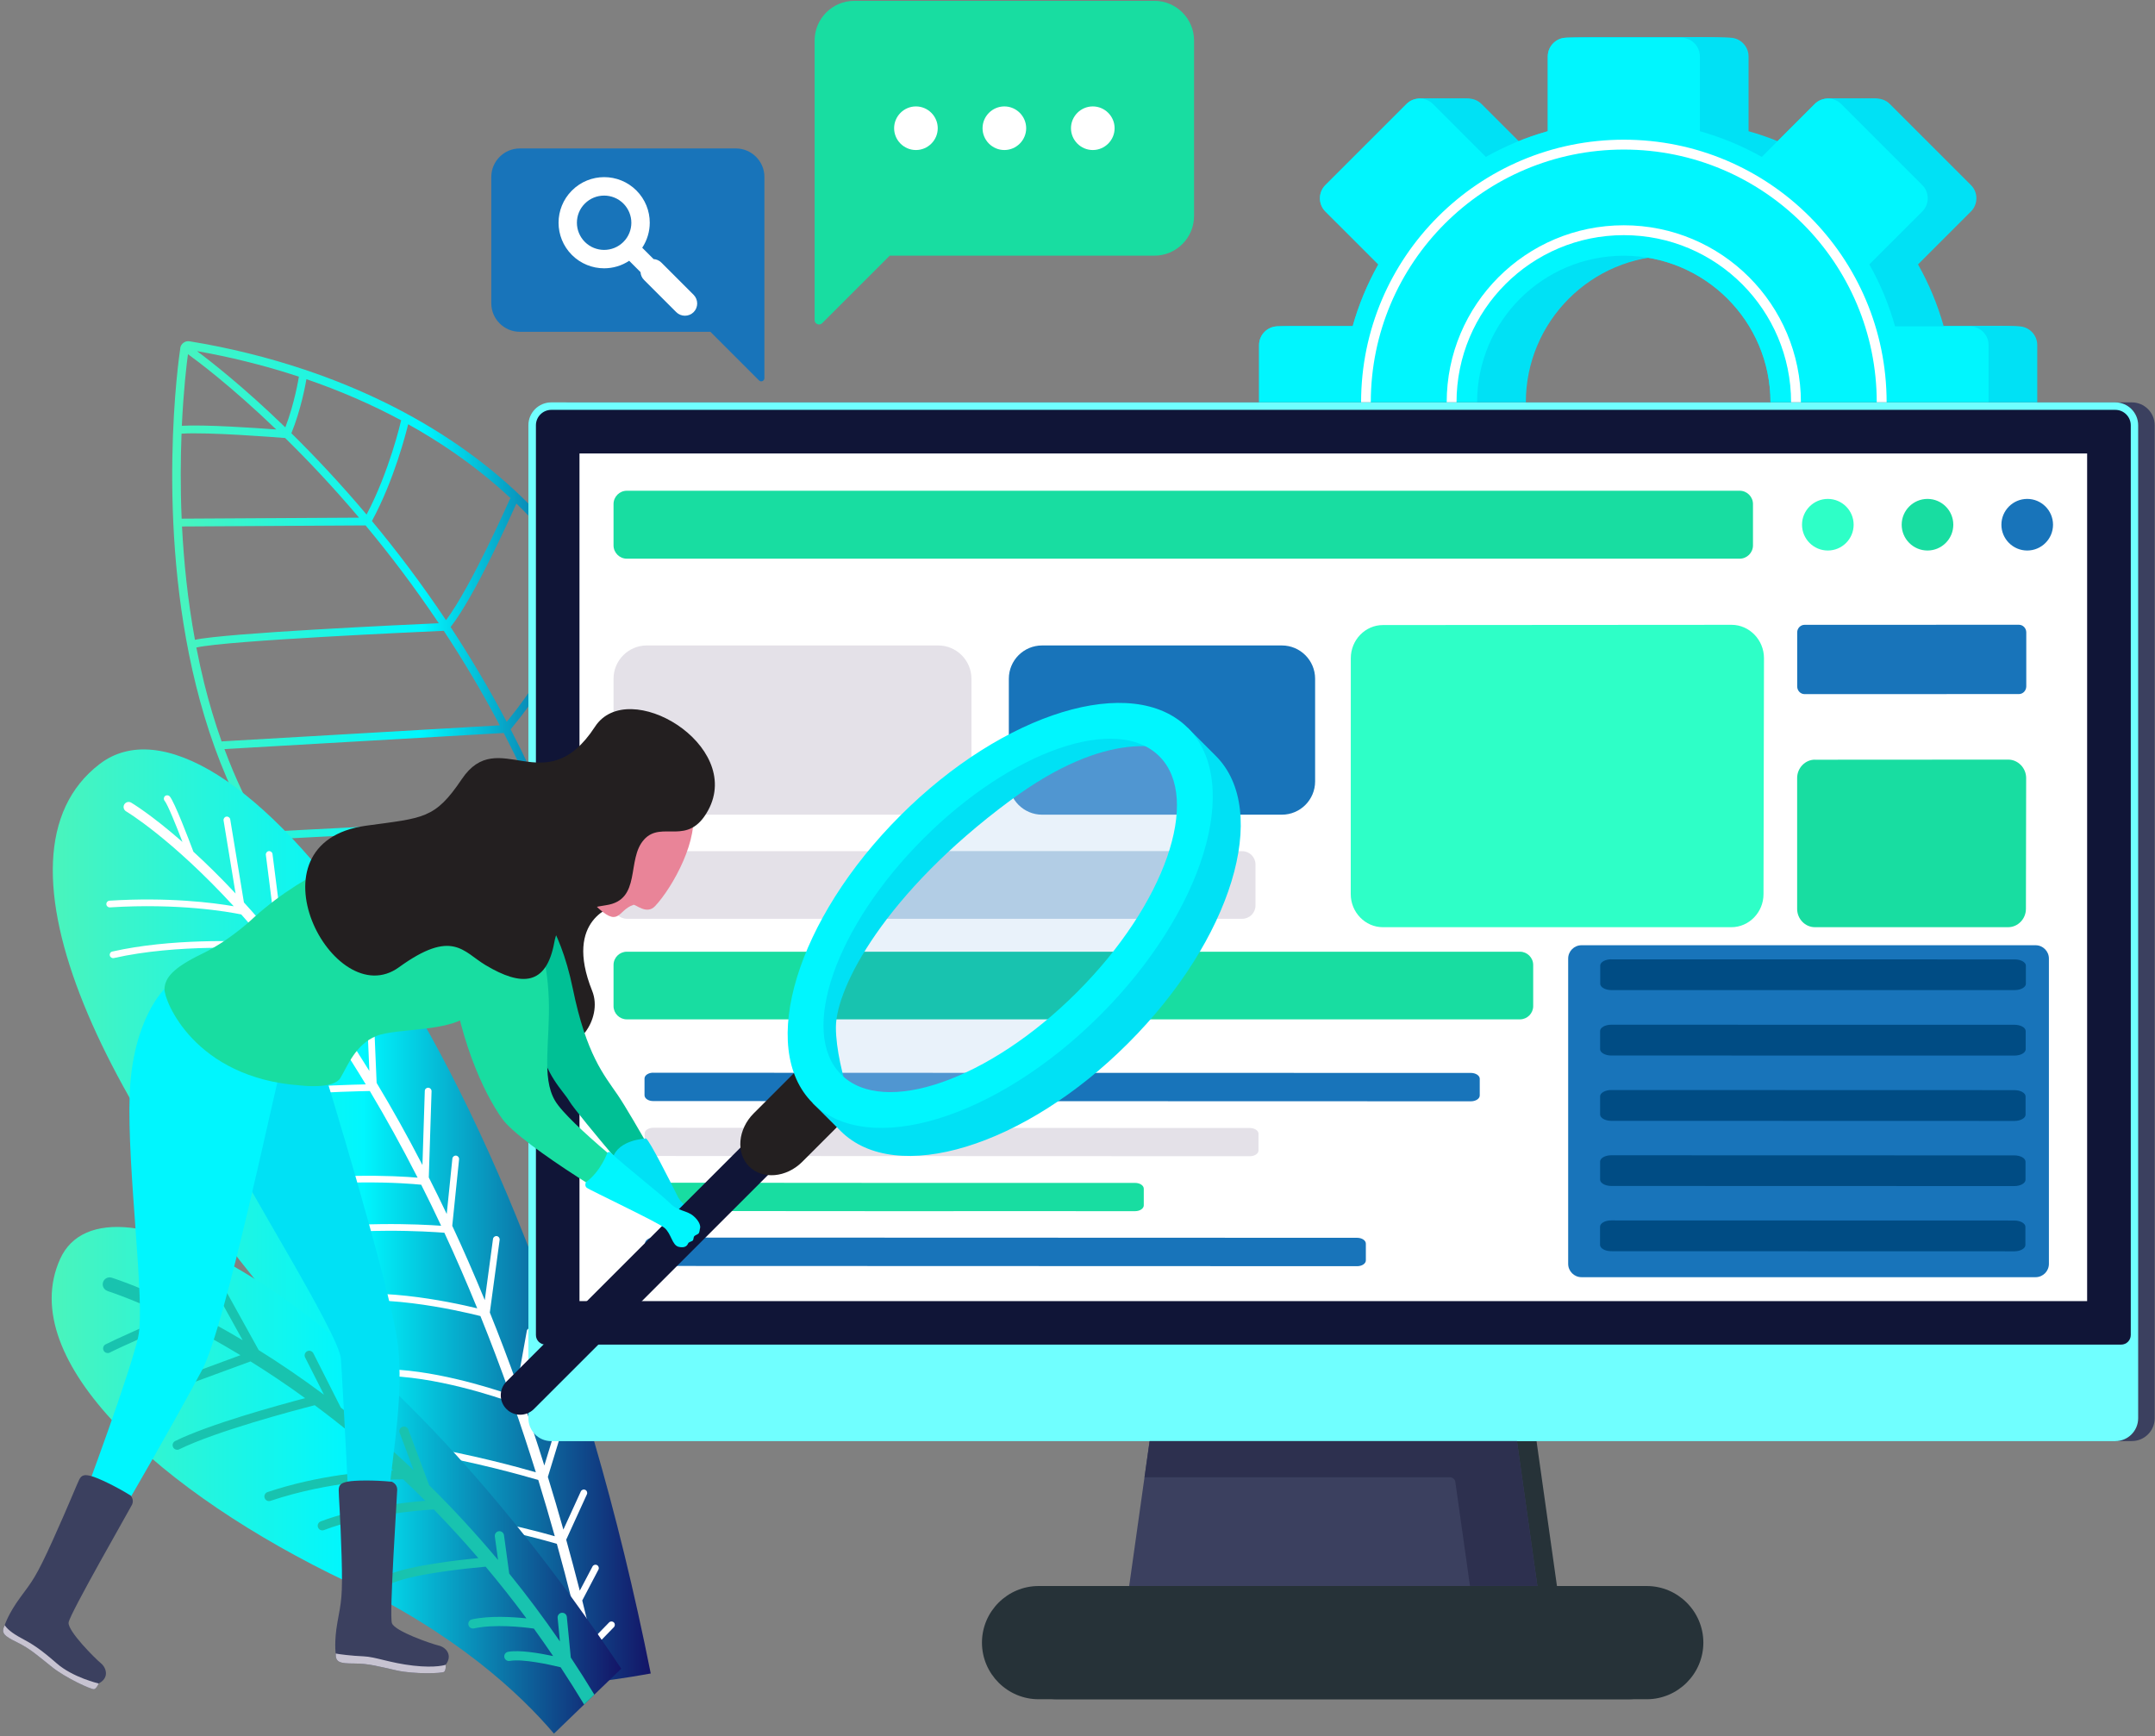 <?xml version="1.0" encoding="UTF-8"?> <svg xmlns="http://www.w3.org/2000/svg" width="633" height="510" viewBox="0 0 633 510" fill="none"><rect x="0" y="0" width="633" height="510" fill="#808080" stroke="none"/><g clip-path="url(#clip0_25_364)"><path fill-rule="evenodd" clip-rule="evenodd" d="M513.617 197.836C520.024 196.04 526.121 193.502 531.803 190.29L547.347 205.83C549.489 207.971 552.995 207.971 555.119 205.83L578.936 182.019C581.077 179.878 581.077 176.373 578.936 174.249L563.392 158.708C566.587 153.028 569.143 146.932 570.939 140.526H592.908C595.93 140.526 598.417 138.057 598.417 135.018V101.347C598.417 98.325 595.948 95.856 592.908 95.856H570.939C569.143 89.45 566.604 83.355 563.392 77.674L578.936 62.133C581.077 59.992 581.077 56.487 578.936 54.363L555.119 30.552C552.977 28.411 549.471 28.411 547.347 30.552L531.803 46.092C526.121 42.898 520.024 40.342 513.617 38.547V16.583C513.617 13.561 511.147 11.075 508.107 11.075H474.429C471.406 11.075 468.919 13.544 468.919 16.583V38.547C462.512 40.342 456.415 42.881 450.733 46.092L435.189 30.552C433.047 28.411 429.541 28.411 427.417 30.552L403.6 54.363C401.458 56.504 401.458 60.01 403.6 62.133L419.144 77.674C415.949 83.355 413.393 89.45 411.596 95.856H389.628C386.605 95.856 384.118 98.325 384.118 101.364V135.035C384.118 138.057 386.588 140.543 389.628 140.543H411.596C413.393 146.95 415.931 153.045 419.144 158.726L403.6 174.266C401.458 176.407 401.458 179.912 403.6 182.036L427.417 205.848C429.558 207.989 433.047 207.989 435.189 205.848L450.733 190.307C456.415 193.502 462.512 196.057 468.919 197.853V219.817C468.919 222.838 471.389 225.325 474.429 225.325H508.107C511.13 225.325 513.599 222.856 513.599 219.817V197.853L513.617 197.836ZM491.285 161.281C467.486 161.281 448.194 141.994 448.194 118.2C448.194 94.406 467.486 75.118 491.285 75.118C515.085 75.118 534.376 94.406 534.376 118.2C534.376 141.994 515.085 161.281 491.285 161.281Z" fill="#00E1F5"></path><path fill-rule="evenodd" clip-rule="evenodd" d="M512.925 197.836C519.333 196.04 525.43 193.502 531.112 190.29C536.293 195.47 541.475 200.65 546.656 205.83C548.797 207.971 552.303 207.971 554.428 205.83C562.373 197.905 570.3 189.962 578.245 182.019C580.386 179.878 580.386 176.373 578.245 174.249C573.063 169.069 567.882 163.889 562.701 158.708C565.896 153.028 568.452 146.932 570.248 140.526H592.217C595.239 140.526 597.726 138.057 597.726 135.018V101.347C597.726 98.325 595.257 95.856 592.217 95.856H570.248C568.452 89.45 565.913 83.355 562.701 77.674C567.882 72.494 573.063 67.314 578.245 62.133C580.386 59.992 580.386 56.487 578.245 54.363C570.317 46.438 562.373 38.495 554.428 30.552C552.286 28.411 548.78 28.411 546.656 30.552C541.475 35.732 536.293 40.912 531.112 46.092C525.43 42.898 519.333 40.342 512.925 38.547V16.583C512.925 13.561 510.456 11.075 507.416 11.075H473.737C470.715 11.075 468.245 13.544 468.245 16.583V38.547C461.838 40.342 455.741 42.881 450.059 46.092C444.877 40.912 439.696 35.732 434.515 30.552C432.373 28.411 428.867 28.411 426.743 30.552C418.815 38.495 410.871 46.42 402.926 54.363C400.784 56.504 400.784 60.01 402.926 62.133C408.107 67.314 413.289 72.494 418.47 77.674C415.275 83.355 412.719 89.45 410.923 95.856H388.954C385.931 95.856 383.444 98.325 383.444 101.364V135.035C383.444 138.057 385.914 140.543 388.954 140.543H410.923C412.719 146.95 415.258 153.045 418.47 158.726C413.289 163.906 408.107 169.086 402.926 174.266C400.784 176.407 400.784 179.912 402.926 182.036C410.854 189.979 418.798 197.905 426.743 205.848C428.884 207.989 432.373 207.989 434.515 205.848C439.696 200.667 444.877 195.487 450.059 190.307C455.741 193.502 461.838 196.057 468.245 197.853V219.817C468.245 222.838 470.715 225.325 473.737 225.325H507.416C510.438 225.325 512.925 222.856 512.925 219.817V197.853V197.836ZM490.594 161.281C466.794 161.281 447.503 141.994 447.503 118.2C447.503 94.406 466.794 75.118 490.594 75.118C514.394 75.118 533.685 94.406 533.685 118.2C533.685 141.994 514.394 161.281 490.594 161.281Z" fill="#00E1F5"></path><path fill-rule="evenodd" clip-rule="evenodd" d="M512.252 197.836C518.659 196.04 524.756 193.502 530.438 190.29C535.619 195.47 540.801 200.65 545.982 205.83C548.124 207.971 551.63 207.971 553.754 205.83C561.699 197.905 569.626 189.962 577.571 182.019C579.712 179.878 579.712 176.373 577.571 174.249C572.39 169.069 567.208 163.889 562.027 158.708C565.222 153.028 567.778 146.932 569.574 140.526H591.543C594.566 140.526 597.053 138.057 597.053 135.018V101.347C597.053 98.325 594.583 95.856 591.543 95.856H569.574C567.778 89.45 565.239 83.355 562.027 77.674C567.208 72.494 572.39 67.314 577.571 62.133C579.712 59.992 579.712 56.487 577.571 54.363C569.643 46.438 561.699 38.495 553.754 30.552C551.612 28.411 548.106 28.411 545.982 30.552C540.801 35.732 535.619 40.912 530.438 46.092C524.756 42.898 518.659 40.342 512.252 38.547V16.583C512.252 13.561 509.782 11.075 506.742 11.075H473.064C470.041 11.075 467.554 13.544 467.554 16.583V38.547C461.147 40.342 455.05 42.881 449.368 46.092C444.186 40.912 439.005 35.732 433.824 30.552C431.682 28.411 428.176 28.411 426.052 30.552C418.124 38.495 410.18 46.42 402.235 54.363C400.093 56.504 400.093 60.01 402.235 62.133C407.416 67.314 412.598 72.494 417.779 77.674C414.584 83.355 412.028 89.45 410.231 95.856H388.263C385.24 95.856 382.771 98.325 382.771 101.364V135.035C382.771 138.057 385.24 140.543 388.263 140.543H410.231C412.028 146.95 414.567 153.045 417.779 158.726C412.598 163.906 407.416 169.086 402.235 174.266C400.093 176.407 400.093 179.912 402.235 182.036C410.162 189.979 418.107 197.905 426.052 205.848C428.193 207.989 431.682 207.989 433.824 205.848C439.005 200.667 444.186 195.487 449.368 190.307C455.05 193.502 461.147 196.057 467.554 197.853V219.817C467.554 222.838 470.024 225.325 473.064 225.325H506.725C509.747 225.325 512.234 222.856 512.234 219.817V197.853L512.252 197.836ZM489.92 161.281C466.121 161.281 446.829 141.994 446.829 118.2C446.829 94.406 466.121 75.118 489.92 75.118C513.72 75.118 533.011 94.406 533.011 118.2C533.011 141.994 513.72 161.281 489.92 161.281Z" fill="#00E1F5"></path><path fill-rule="evenodd" clip-rule="evenodd" d="M511.579 197.836C517.986 196.04 524.083 193.502 529.765 190.29C534.947 195.47 540.128 200.65 545.309 205.83C547.451 207.971 550.957 207.971 553.081 205.83C561.026 197.905 568.953 189.962 576.898 182.019C579.04 179.878 579.04 176.373 576.898 174.249C571.717 169.069 566.535 163.889 561.354 158.708C564.549 153.028 567.105 146.932 568.901 140.526H590.87C593.893 140.526 596.362 138.057 596.362 135.018V101.347C596.362 98.325 593.893 95.856 590.87 95.856H568.901C567.105 89.45 564.566 83.355 561.354 77.674C566.535 72.494 571.717 67.314 576.898 62.133C579.04 59.992 579.04 56.487 576.898 54.363C568.971 46.438 561.026 38.495 553.081 30.552C550.94 28.411 547.434 28.411 545.309 30.552C540.128 35.732 534.947 40.912 529.765 46.092C524.083 42.898 517.986 40.342 511.579 38.547V16.583C511.579 13.561 509.109 11.075 506.069 11.075H472.391C469.368 11.075 466.881 13.544 466.881 16.583V38.547C460.474 40.342 454.377 42.881 448.695 46.092C443.514 40.912 438.332 35.732 433.151 30.552C431.009 28.411 427.503 28.411 425.379 30.552C417.434 38.495 409.507 46.42 401.562 54.363C399.421 56.504 399.421 60.01 401.562 62.133C406.743 67.314 411.925 72.494 417.106 77.674C413.911 83.355 411.355 89.45 409.559 95.856H387.59C384.567 95.856 382.098 98.325 382.098 101.364V135.035C382.098 138.057 384.567 140.543 387.59 140.543H409.559C411.355 146.95 413.894 153.045 417.106 158.726C411.925 163.906 406.743 169.086 401.562 174.266C399.421 176.407 399.421 179.912 401.562 182.036C409.507 189.979 417.434 197.905 425.379 205.848C427.521 207.989 431.009 207.989 433.151 205.848C438.332 200.667 443.514 195.487 448.695 190.307C454.377 193.502 460.474 196.057 466.881 197.853V219.817C466.881 222.838 469.351 225.325 472.391 225.325H506.069C509.092 225.325 511.562 222.856 511.562 219.817V197.853L511.579 197.836ZM489.23 161.281C465.431 161.281 446.139 141.994 446.139 118.2C446.139 94.406 465.431 75.118 489.23 75.118C513.03 75.118 532.321 94.406 532.321 118.2C532.321 141.994 513.03 161.281 489.23 161.281Z" fill="#00E1F5"></path><path fill-rule="evenodd" clip-rule="evenodd" d="M510.887 197.836C517.295 196.04 523.392 193.502 529.074 190.29C534.255 195.47 539.436 200.65 544.618 205.83C546.759 207.971 550.265 207.971 552.39 205.83C560.334 197.905 568.262 189.962 576.207 182.019C578.348 179.878 578.348 176.373 576.207 174.249C571.025 169.069 565.844 163.889 560.663 158.708C563.858 153.028 566.414 146.932 568.21 140.526H590.179C593.201 140.526 595.671 138.057 595.671 135.018V101.347C595.671 98.325 593.201 95.856 590.179 95.856H568.21C566.414 89.45 563.875 83.355 560.663 77.674C565.844 72.494 571.025 67.314 576.207 62.133C578.348 59.992 578.348 56.487 576.207 54.363C568.279 46.438 560.334 38.495 552.39 30.552C550.248 28.411 546.742 28.411 544.618 30.552C539.436 35.732 534.255 40.912 529.074 46.092C523.392 42.898 517.295 40.342 510.887 38.547V16.583C510.887 13.561 508.418 11.075 505.378 11.075H471.699C468.677 11.075 466.207 13.544 466.207 16.583V38.547C459.8 40.342 453.703 42.881 448.021 46.092C442.839 40.912 437.658 35.732 432.477 30.552C430.335 28.411 426.829 28.411 424.705 30.552C416.777 38.495 408.833 46.42 400.888 54.363C398.746 56.504 398.746 60.01 400.888 62.133C406.069 67.314 411.251 72.494 416.432 77.674C413.237 83.355 410.681 89.45 408.885 95.856H386.916C383.893 95.856 381.406 98.325 381.406 101.364V135.035C381.406 138.057 383.876 140.543 386.916 140.543H408.885C410.681 146.95 413.22 153.045 416.432 158.726C411.251 163.906 406.069 169.086 400.888 174.266C398.746 176.407 398.746 179.912 400.888 182.036C408.815 189.979 416.76 197.905 424.705 205.848C426.846 207.989 430.352 207.989 432.477 205.848C437.658 200.667 442.839 195.487 448.021 190.307C453.703 193.502 459.8 196.057 466.207 197.853V219.817C466.207 222.838 468.677 225.325 471.717 225.325H505.395C508.418 225.325 510.887 222.856 510.887 219.817V197.853V197.836ZM488.556 161.281C464.756 161.281 445.465 141.994 445.465 118.2C445.465 94.406 464.756 75.118 488.556 75.118C512.355 75.118 531.647 94.406 531.647 118.2C531.647 141.994 512.355 161.281 488.556 161.281Z" fill="#00E1F5"></path><path fill-rule="evenodd" clip-rule="evenodd" d="M510.215 197.836C516.622 196.04 522.719 193.502 528.401 190.29C533.582 195.47 538.764 200.65 543.945 205.83C546.087 207.971 549.593 207.971 551.717 205.83C559.644 197.905 567.589 189.962 575.534 182.019C577.675 179.878 577.675 176.373 575.534 174.249C570.352 169.069 565.171 163.889 559.99 158.708C563.185 153.028 565.741 146.932 567.537 140.526H589.506C592.528 140.526 594.998 138.057 594.998 135.018V101.347C594.998 98.325 592.528 95.856 589.506 95.856H567.537C565.741 89.45 563.202 83.355 559.99 77.674C565.171 72.494 570.352 67.314 575.534 62.133C577.675 59.992 577.675 56.487 575.534 54.363C567.589 46.438 559.662 38.495 551.717 30.552C549.575 28.411 546.087 28.411 543.945 30.552C538.764 35.732 533.582 40.912 528.401 46.092C522.719 42.898 516.622 40.342 510.215 38.547V16.583C510.215 13.561 507.745 11.075 504.705 11.075H471.027C468.004 11.075 465.534 13.544 465.534 16.583V38.547C459.127 40.342 453.03 42.881 447.348 46.092C442.167 40.912 436.985 35.732 431.804 30.552C429.662 28.411 426.174 28.411 424.032 30.552C416.105 38.495 408.16 46.42 400.215 54.363C398.074 56.504 398.074 60.01 400.215 62.133C405.396 67.314 410.578 72.494 415.759 77.674C412.564 83.355 410.008 89.45 408.212 95.856H386.243C383.22 95.856 380.733 98.325 380.733 101.364V135.035C380.733 138.057 383.203 140.543 386.243 140.543H408.212C410.008 146.95 412.547 153.045 415.759 158.726C410.578 163.906 405.396 169.086 400.215 174.266C398.074 176.407 398.074 179.912 400.215 182.036C408.16 189.979 416.087 197.905 424.032 205.848C426.174 207.989 429.68 207.989 431.804 205.848C436.985 200.667 442.167 195.487 447.348 190.307C453.03 193.502 459.127 196.057 465.534 197.853V219.817C465.534 222.838 468.004 225.325 471.044 225.325H504.722C507.745 225.325 510.232 222.856 510.232 219.817V197.853L510.215 197.836ZM487.866 161.281C464.066 161.281 444.775 141.994 444.775 118.2C444.775 94.406 464.066 75.118 487.866 75.118C511.665 75.118 530.957 94.406 530.957 118.2C530.957 141.994 511.665 161.281 487.866 161.281Z" fill="#00E1F5"></path><path fill-rule="evenodd" clip-rule="evenodd" d="M509.524 197.836C515.931 196.04 522.028 193.502 527.71 190.29C532.892 195.47 538.073 200.65 543.254 205.83C545.396 207.971 548.902 207.971 551.026 205.83C558.971 197.905 566.898 189.962 574.843 182.019C576.985 179.878 576.985 176.373 574.843 174.249C569.662 169.069 564.48 163.889 559.299 158.708C562.494 153.028 565.05 146.932 566.846 140.526H588.815C591.838 140.526 594.325 138.057 594.325 135.018V101.347C594.325 98.325 591.855 95.856 588.815 95.856H566.846C565.05 89.45 562.511 83.355 559.299 77.674C564.48 72.494 569.662 67.314 574.843 62.133C576.985 59.992 576.985 56.487 574.843 54.363C566.916 46.438 558.971 38.495 551.026 30.552C548.885 28.411 545.378 28.411 543.254 30.552C538.073 35.732 532.892 40.912 527.71 46.092C522.028 42.898 515.931 40.342 509.524 38.547V16.583C509.524 13.561 507.054 11.075 504.032 11.075H470.353C467.331 11.075 464.861 13.544 464.861 16.583V38.547C458.453 40.342 452.357 42.881 446.674 46.092C441.493 40.912 436.312 35.732 431.13 30.552C428.989 28.411 425.483 28.411 423.358 30.552C415.414 38.495 407.486 46.42 399.542 54.363C397.4 56.504 397.4 60.01 399.542 62.133C404.723 67.314 409.904 72.494 415.086 77.674C411.89 83.355 409.334 89.45 407.538 95.856H385.569C382.547 95.856 380.077 98.325 380.077 101.364V135.035C380.077 138.057 382.547 140.543 385.569 140.543H407.538C409.334 146.95 411.873 153.045 415.086 158.726C409.904 163.906 404.723 169.086 399.542 174.266C397.4 176.407 397.4 179.912 399.542 182.036C407.486 189.979 415.414 197.905 423.358 205.848C425.5 207.989 429.006 207.989 431.13 205.848C436.312 200.667 441.493 195.487 446.674 190.307C452.357 193.502 458.453 196.057 464.861 197.853V219.817C464.861 222.838 467.331 225.325 470.37 225.325H504.049C507.071 225.325 509.558 222.856 509.558 219.817V197.853L509.524 197.836ZM487.192 161.281C463.393 161.281 444.101 141.994 444.101 118.2C444.101 94.406 463.393 75.118 487.192 75.118C510.992 75.118 530.284 94.406 530.284 118.2C530.284 141.994 510.992 161.281 487.192 161.281Z" fill="#00E1F5"></path><path fill-rule="evenodd" clip-rule="evenodd" d="M508.849 197.836C515.257 196.04 521.354 193.502 527.036 190.29C532.217 195.47 537.398 200.65 542.58 205.83C544.721 207.971 548.227 207.971 550.352 205.83C558.296 197.905 566.224 189.962 574.169 182.019C576.31 179.878 576.31 176.373 574.169 174.249C568.987 169.069 563.806 163.889 558.625 158.708C561.82 153.028 564.376 146.932 566.172 140.526H588.141C591.163 140.526 593.633 138.057 593.633 135.018V101.347C593.633 98.325 591.163 95.856 588.141 95.856H566.172C564.376 89.45 561.837 83.355 558.625 77.674C563.806 72.494 568.987 67.314 574.169 62.133C576.31 59.992 576.31 56.487 574.169 54.363C566.241 46.438 558.296 38.495 550.352 30.552C548.21 28.411 544.721 28.411 542.58 30.552C537.398 35.732 532.217 40.912 527.036 46.092C521.354 42.898 515.257 40.342 508.849 38.547V16.583C508.849 13.561 506.38 11.075 503.357 11.075H469.679C466.656 11.075 464.169 13.544 464.169 16.583V38.547C457.762 40.342 451.665 42.881 445.983 46.092C440.801 40.912 435.62 35.732 430.439 30.552C428.297 28.411 424.791 28.411 422.667 30.552C414.739 38.495 406.795 46.42 398.85 54.363C396.708 56.504 396.708 60.01 398.85 62.133C404.031 67.314 409.213 72.494 414.394 77.674C411.199 83.355 408.643 89.45 406.846 95.856H384.878C381.855 95.856 379.368 98.325 379.368 101.364V135.035C379.368 138.057 381.838 140.543 384.878 140.543H406.846C408.643 146.95 411.181 153.045 414.394 158.726C409.213 163.906 404.031 169.086 398.85 174.266C396.708 176.407 396.708 179.912 398.85 182.036C406.795 189.979 414.722 197.905 422.667 205.848C424.808 207.989 428.314 207.989 430.439 205.848C435.62 200.667 440.801 195.487 445.983 190.307C451.665 193.502 457.762 196.057 464.169 197.853V219.817C464.169 222.838 466.639 225.325 469.679 225.325H503.357C506.38 225.325 508.867 222.856 508.867 219.817V197.853L508.849 197.836ZM486.501 161.281C462.701 161.281 443.409 141.994 443.409 118.2C443.409 94.406 462.701 75.118 486.501 75.118C510.3 75.118 529.592 94.406 529.592 118.2C529.592 141.994 510.3 161.281 486.501 161.281Z" fill="#00E1F5"></path><path fill-rule="evenodd" clip-rule="evenodd" d="M508.159 197.836C514.566 196.04 520.663 193.502 526.345 190.29C531.526 195.47 536.708 200.65 541.889 205.83C544.031 207.971 547.537 207.971 549.661 205.83C557.606 197.905 565.533 189.962 573.478 182.019C575.619 179.878 575.619 176.373 573.478 174.249C568.296 169.069 563.115 163.889 557.934 158.708C561.129 153.028 563.685 146.932 565.481 140.526H587.45C590.472 140.526 592.959 138.057 592.959 135.018V101.347C592.959 98.325 590.49 95.856 587.45 95.856H565.481C563.685 89.45 561.146 83.355 557.934 77.674C563.115 72.494 568.296 67.314 573.478 62.133C575.619 59.992 575.619 56.487 573.478 54.363C565.533 46.438 557.606 38.495 549.661 30.552C547.519 28.411 544.013 28.411 541.889 30.552C536.708 35.732 531.526 40.912 526.345 46.092C520.663 42.898 514.566 40.342 508.159 38.547V16.583C508.159 13.561 505.689 11.075 502.649 11.075H468.971C465.948 11.075 463.461 13.544 463.461 16.583V38.547C457.054 40.342 450.957 42.881 445.275 46.092C440.093 40.912 434.912 35.732 429.731 30.552C427.589 28.411 424.083 28.411 421.959 30.552C414.031 38.495 406.087 46.42 398.142 54.363C396 56.504 396 60.01 398.142 62.133C403.323 67.314 408.505 72.494 413.686 77.674C410.491 83.355 407.935 89.45 406.138 95.856H384.17C381.147 95.856 378.66 98.325 378.66 101.364V135.035C378.66 138.057 381.13 140.543 384.17 140.543H406.138C407.935 146.95 410.473 153.045 413.686 158.726C408.505 163.906 403.323 169.086 398.142 174.266C396 176.407 396 179.912 398.142 182.036C406.087 189.979 414.014 197.905 421.959 205.848C424.1 207.989 427.606 207.989 429.731 205.848C434.912 200.667 440.093 195.487 445.275 190.307C450.957 193.502 457.054 196.057 463.461 197.853V219.817C463.461 222.838 465.931 225.325 468.953 225.325H502.632C505.654 225.325 508.141 222.856 508.141 219.817V197.853L508.159 197.836ZM485.827 161.281C462.028 161.281 442.736 141.994 442.736 118.2C442.736 94.406 462.028 75.118 485.827 75.118C509.627 75.118 528.918 94.406 528.918 118.2C528.918 141.994 509.627 161.281 485.827 161.281Z" fill="#00E1F5"></path><path fill-rule="evenodd" clip-rule="evenodd" d="M507.485 197.836C513.893 196.04 519.99 193.502 525.672 190.29C530.853 195.47 536.034 200.65 541.216 205.83C543.357 207.971 546.863 207.971 548.988 205.83C556.932 197.905 564.86 189.962 572.805 182.019C574.946 179.878 574.946 176.373 572.805 174.249C567.623 169.069 562.442 163.889 557.261 158.708C560.456 153.028 563.012 146.932 564.808 140.526H586.777C589.799 140.526 592.269 138.057 592.269 135.018V101.347C592.269 98.325 589.799 95.856 586.777 95.856H564.808C563.012 89.45 560.473 83.355 557.261 77.674C562.442 72.494 567.623 67.314 572.805 62.133C574.946 59.992 574.946 56.487 572.805 54.363C564.877 46.438 556.932 38.495 548.988 30.552C546.846 28.411 543.34 28.411 541.216 30.552C536.034 35.732 530.853 40.912 525.672 46.092C519.99 42.898 513.893 40.342 507.485 38.547V16.583C507.485 13.561 505.016 11.075 501.993 11.075H468.315C465.292 11.075 462.822 13.544 462.822 16.583V38.547C456.415 40.342 450.318 42.881 444.636 46.092C439.455 40.912 434.273 35.732 429.092 30.552C426.95 28.411 423.444 28.411 421.32 30.552C413.393 38.495 405.448 46.42 397.503 54.363C395.362 56.504 395.362 60.01 397.503 62.133C402.685 67.314 407.866 72.494 413.047 77.674C409.852 83.355 407.296 89.45 405.5 95.856H383.531C380.508 95.856 378.021 98.325 378.021 101.364V135.035C378.021 138.057 380.491 140.543 383.531 140.543H405.5C407.296 146.95 409.835 153.045 413.047 158.726C407.866 163.906 402.685 169.086 397.503 174.266C395.362 176.407 395.362 179.912 397.503 182.036C405.448 189.979 413.375 197.905 421.32 205.848C423.462 207.989 426.968 207.989 429.092 205.848C434.273 200.667 439.455 195.487 444.636 190.307C450.318 193.502 456.415 196.057 462.822 197.853V219.817C462.822 222.838 465.292 225.325 468.315 225.325H501.993C505.016 225.325 507.503 222.856 507.503 219.817V197.853L507.485 197.836ZM485.154 161.281C461.354 161.281 442.063 141.994 442.063 118.2C442.063 94.406 461.354 75.118 485.154 75.118C508.953 75.118 528.245 94.406 528.245 118.2C528.245 141.994 508.953 161.281 485.154 161.281Z" fill="#00E1F5"></path><path fill-rule="evenodd" clip-rule="evenodd" d="M506.795 197.836C513.202 196.04 519.299 193.502 524.981 190.29C530.162 195.47 535.344 200.65 540.525 205.83C542.667 207.971 546.155 207.971 548.297 205.83C556.224 197.905 564.169 189.962 572.114 182.019C574.255 179.878 574.255 176.373 572.114 174.249C566.932 169.069 561.751 163.889 556.57 158.708C559.765 153.028 562.321 146.932 564.117 140.526H586.086C589.109 140.526 591.596 138.057 591.596 135.018V101.347C591.596 98.325 589.126 95.856 586.086 95.856H564.117C562.321 89.45 559.782 83.355 556.57 77.674C561.751 72.494 566.932 67.314 572.114 62.133C574.255 59.992 574.255 56.487 572.114 54.363C564.186 46.438 556.242 38.495 548.297 30.552C546.155 28.411 542.649 28.411 540.525 30.552C535.344 35.732 530.162 40.912 524.981 46.092C519.299 42.898 513.202 40.342 506.795 38.547V16.583C506.795 13.561 504.325 11.075 501.302 11.075H467.624C464.601 11.075 462.114 13.544 462.114 16.583V38.547C455.707 40.342 449.61 42.881 443.928 46.092C438.747 40.912 433.565 35.732 428.384 30.552C426.242 28.411 422.736 28.411 420.612 30.552C412.685 38.495 404.74 46.42 396.795 54.363C394.654 56.504 394.654 60.01 396.795 62.133C401.977 67.314 407.158 72.494 412.339 77.674C409.144 83.355 406.588 89.45 404.792 95.856H382.823C379.801 95.856 377.313 98.325 377.313 101.364V135.035C377.313 138.057 379.783 140.543 382.823 140.543H404.792C406.588 146.95 409.127 153.045 412.339 158.726C407.158 163.906 401.977 169.086 396.795 174.266C394.654 176.407 394.654 179.912 396.795 182.036C404.74 189.979 412.667 197.905 420.612 205.848C422.754 207.989 426.242 207.989 428.384 205.848C433.565 200.667 438.747 195.487 443.928 190.307C449.61 193.502 455.707 196.057 462.114 197.853V219.817C462.114 222.838 464.584 225.325 467.607 225.325H501.285C504.308 225.325 506.777 222.856 506.777 219.817V197.853L506.795 197.836ZM484.463 161.281C460.664 161.281 441.372 141.994 441.372 118.2C441.372 94.406 460.664 75.118 484.463 75.118C508.263 75.118 527.554 94.406 527.554 118.2C527.554 141.994 508.263 161.281 484.463 161.281Z" fill="#00E1F5"></path><path fill-rule="evenodd" clip-rule="evenodd" d="M506.121 197.836C512.528 196.04 518.625 193.502 524.307 190.29C529.489 195.47 534.67 200.65 539.851 205.83C541.993 207.971 545.499 207.971 547.623 205.83C555.568 197.905 563.495 189.962 571.44 182.019C573.582 179.878 573.582 176.373 571.44 174.249C566.259 169.069 561.077 163.889 555.896 158.708C559.091 153.028 561.647 146.932 563.443 140.526H585.412C588.435 140.526 590.904 138.057 590.904 135.018V101.347C590.904 98.325 588.435 95.856 585.412 95.856H563.443C561.647 89.45 559.108 83.355 555.896 77.674C561.077 72.494 566.259 67.314 571.44 62.133C573.582 59.992 573.582 56.487 571.44 54.363C563.513 46.438 555.568 38.495 547.623 30.552C545.482 28.411 541.976 28.411 539.851 30.552C534.67 35.732 529.489 40.912 524.307 46.092C518.625 42.898 512.528 40.342 506.121 38.547V16.583C506.121 13.561 503.651 11.075 500.629 11.075H466.95C463.928 11.075 461.441 13.544 461.441 16.583V38.547C455.033 40.342 448.936 42.881 443.254 46.092C438.073 40.912 432.891 35.732 427.71 30.552C425.569 28.411 422.063 28.411 419.938 30.552C412.011 38.495 404.066 46.42 396.121 54.363C393.98 56.504 393.98 60.01 396.121 62.133C401.303 67.314 406.484 72.494 411.665 77.674C408.47 83.355 405.914 89.45 404.118 95.856H382.149C379.127 95.856 376.64 98.325 376.64 101.364V135.035C376.64 138.057 379.109 140.543 382.149 140.543H404.118C405.914 146.95 408.453 153.045 411.665 158.726C406.484 163.906 401.303 169.086 396.121 174.266C393.98 176.407 393.98 179.912 396.121 182.036C404.049 189.979 411.993 197.905 419.938 205.848C422.08 207.989 425.569 207.989 427.71 205.848C432.891 200.667 438.073 195.487 443.254 190.307C448.936 193.502 455.033 196.057 461.441 197.853V219.817C461.441 222.838 463.91 225.325 466.95 225.325H500.629C503.651 225.325 506.138 222.856 506.138 219.817V197.853L506.121 197.836ZM483.789 161.281C459.99 161.281 440.698 141.994 440.698 118.2C440.698 94.406 459.99 75.118 483.789 75.118C507.589 75.118 526.881 94.406 526.881 118.2C526.881 141.994 507.589 161.281 483.789 161.281Z" fill="#00E1F5"></path><path fill-rule="evenodd" clip-rule="evenodd" d="M505.447 197.836C511.855 196.04 517.951 193.502 523.633 190.29C528.815 195.47 533.996 200.65 539.177 205.83C541.319 207.971 544.825 207.971 546.949 205.83C554.894 197.905 562.821 189.962 570.766 182.019C572.908 179.878 572.908 176.373 570.766 174.249C565.585 169.069 560.404 163.889 555.222 158.708C558.417 153.028 560.973 146.932 562.77 140.526H584.738C587.761 140.526 590.248 138.057 590.248 135.018V101.347C590.248 98.325 587.778 95.856 584.738 95.856H562.77C560.973 89.45 558.435 83.355 555.222 77.674C560.404 72.494 565.585 67.314 570.766 62.133C572.908 59.992 572.908 56.487 570.766 54.363C562.821 46.438 554.894 38.495 546.949 30.552C544.808 28.411 541.319 28.411 539.177 30.552C533.996 35.732 528.815 40.912 523.633 46.092C517.951 42.898 511.855 40.342 505.447 38.547V16.583C505.447 13.561 502.977 11.075 499.938 11.075H466.259C463.237 11.075 460.749 13.544 460.749 16.583V38.547C454.342 40.342 448.245 42.881 442.563 46.092C437.382 40.912 432.2 35.732 427.019 30.552C424.877 28.411 421.371 28.411 419.247 30.552C411.32 38.495 403.375 46.42 395.43 54.363C393.289 56.504 393.289 60.01 395.43 62.133C400.612 67.314 405.793 72.494 410.974 77.674C407.779 83.355 405.223 89.45 403.427 95.856H381.458C378.436 95.856 375.966 98.325 375.966 101.364V135.035C375.966 138.057 378.436 140.543 381.458 140.543H403.427C405.223 146.95 407.762 153.045 410.974 158.726C405.793 163.906 400.612 169.086 395.43 174.266C393.289 176.407 393.289 179.912 395.43 182.036C403.375 189.979 411.302 197.905 419.247 205.848C421.389 207.989 424.895 207.989 427.019 205.848C432.2 200.667 437.382 195.487 442.563 190.307C448.245 193.502 454.342 196.057 460.749 197.853V219.817C460.749 222.838 463.219 225.325 466.242 225.325H499.92C502.943 225.325 505.43 222.856 505.43 219.817V197.853L505.447 197.836ZM483.098 161.281C459.299 161.281 440.007 141.994 440.007 118.2C440.007 94.406 459.299 75.118 483.098 75.118C506.898 75.118 526.19 94.406 526.19 118.2C526.19 141.994 506.898 161.281 483.098 161.281Z" fill="#00E1F5"></path><path fill-rule="evenodd" clip-rule="evenodd" d="M504.757 197.836C511.164 196.04 517.261 193.502 522.943 190.29C528.124 195.47 533.306 200.65 538.487 205.83C540.629 207.971 544.135 207.971 546.259 205.83C554.204 197.905 562.131 189.962 570.076 182.019C572.217 179.878 572.217 176.373 570.076 174.249C564.894 169.069 559.713 163.889 554.532 158.708C557.727 153.028 560.283 146.932 562.079 140.526H584.048C587.07 140.526 589.557 138.057 589.557 135.018V101.347C589.557 98.325 587.088 95.856 584.048 95.856H562.079C560.283 89.45 557.744 83.355 554.532 77.674C559.713 72.494 564.894 67.314 570.076 62.133C572.217 59.992 572.217 56.487 570.076 54.363C562.148 46.438 554.204 38.495 546.259 30.552C544.117 28.411 540.611 28.411 538.487 30.552C533.306 35.732 528.124 40.912 522.943 46.092C517.261 42.898 511.164 40.342 504.757 38.547V16.583C504.757 13.561 502.287 11.075 499.264 11.075H465.586C462.563 11.075 460.076 13.544 460.076 16.583V38.547C453.669 40.342 447.572 42.881 441.89 46.092C436.709 40.912 431.527 35.732 426.346 30.552C424.204 28.411 420.698 28.411 418.574 30.552C410.647 38.495 402.702 46.42 394.757 54.363C392.616 56.504 392.616 60.01 394.757 62.133C399.938 67.314 405.12 72.494 410.301 77.674C407.106 83.355 404.55 89.45 402.754 95.856H380.785C377.762 95.856 375.275 98.325 375.275 101.364V135.035C375.275 138.057 377.745 140.543 380.785 140.543H402.754C404.55 146.95 407.089 153.045 410.301 158.726C405.12 163.906 399.938 169.086 394.757 174.266C392.616 176.407 392.616 179.912 394.757 182.036C402.702 189.979 410.629 197.905 418.574 205.848C420.716 207.989 424.222 207.989 426.346 205.848C431.527 200.667 436.709 195.487 441.89 190.307C447.572 193.502 453.669 196.057 460.076 197.853V219.817C460.076 222.838 462.546 225.325 465.569 225.325H499.247C502.27 225.325 504.757 222.856 504.757 219.817V197.853V197.836ZM482.425 161.281C458.626 161.281 439.334 141.994 439.334 118.2C439.334 94.406 458.626 75.118 482.425 75.118C506.225 75.118 525.516 94.406 525.516 118.2C525.516 141.994 506.225 161.281 482.425 161.281Z" fill="#00E1F5"></path><path fill-rule="evenodd" clip-rule="evenodd" d="M504.083 197.836C510.49 196.04 516.587 193.502 522.269 190.29C527.45 195.47 532.632 200.65 537.813 205.83C539.955 207.971 543.443 207.971 545.585 205.83C553.513 197.905 561.457 189.962 569.402 182.019C571.544 179.878 571.544 176.373 569.402 174.249C564.221 169.069 559.039 163.889 553.858 158.708C557.053 153.028 559.609 146.932 561.405 140.526H583.374C586.397 140.526 588.884 138.057 588.884 135.018V101.347C588.884 98.325 586.414 95.856 583.374 95.856H561.405C559.609 89.45 557.07 83.355 553.858 77.674C559.039 72.494 564.221 67.314 569.402 62.133C571.544 59.992 571.544 56.487 569.402 54.363C561.474 46.438 553.53 38.495 545.585 30.552C543.443 28.411 539.937 28.411 537.813 30.552C532.632 35.732 527.45 40.912 522.269 46.092C516.587 42.898 510.49 40.342 504.083 38.547V16.583C504.083 13.561 501.613 11.075 498.591 11.075H464.912C461.89 11.075 459.402 13.544 459.402 16.583V38.547C452.995 40.342 446.898 42.881 441.216 46.092C436.035 40.912 430.853 35.732 425.672 30.552C423.53 28.411 420.024 28.411 417.9 30.552C409.973 38.495 402.028 46.42 394.083 54.363C391.942 56.504 391.942 60.01 394.083 62.133C399.265 67.314 404.446 72.494 409.627 77.674C406.432 83.355 403.876 89.45 402.08 95.856H380.111C377.089 95.856 374.602 98.325 374.602 101.364V135.035C374.602 138.057 377.071 140.543 380.111 140.543H402.08C403.876 146.95 406.415 153.045 409.627 158.726C404.446 163.906 399.265 169.086 394.083 174.266C391.942 176.407 391.942 179.912 394.083 182.036C402.028 189.979 409.955 197.905 417.9 205.848C420.042 207.989 423.53 207.989 425.672 205.848C430.853 200.667 436.035 195.487 441.216 190.307C446.898 193.502 452.995 196.057 459.402 197.853V219.817C459.402 222.838 461.872 225.325 464.912 225.325H498.573C501.596 225.325 504.083 222.856 504.083 219.817V197.853V197.836ZM481.734 161.281C457.934 161.281 438.643 141.994 438.643 118.2C438.643 94.406 457.934 75.118 481.734 75.118C505.533 75.118 524.825 94.406 524.825 118.2C524.825 141.994 505.533 161.281 481.734 161.281Z" fill="#00E1F5"></path><path fill-rule="evenodd" clip-rule="evenodd" d="M503.392 197.836C509.8 196.04 515.897 193.502 521.579 190.29C526.76 195.47 531.941 200.65 537.123 205.83C539.264 207.971 542.77 207.971 544.895 205.83C552.822 197.905 560.767 189.962 568.711 182.019C570.853 179.878 570.853 176.373 568.711 174.249C563.53 169.069 558.349 163.889 553.168 158.708C556.363 153.028 558.919 146.932 560.715 140.526H582.684C585.706 140.526 588.193 138.057 588.193 135.018V101.347C588.193 98.325 585.723 95.856 582.684 95.856H560.715C558.919 89.45 556.38 83.355 553.168 77.674C558.349 72.494 563.53 67.314 568.711 62.133C570.853 59.992 570.853 56.487 568.711 54.363C560.784 46.438 552.839 38.495 544.895 30.552C542.753 28.411 539.247 28.411 537.123 30.552C531.941 35.732 526.76 40.912 521.579 46.092C515.897 42.898 509.8 40.342 503.392 38.547V16.583C503.392 13.561 500.923 11.075 497.883 11.075H464.204C461.182 11.075 458.695 13.544 458.695 16.583V38.547C452.287 40.342 446.191 42.881 440.508 46.092C435.327 40.912 430.146 35.732 424.964 30.552C422.823 28.411 419.317 28.411 417.192 30.552C409.265 38.495 401.32 46.42 393.376 54.363C391.234 56.504 391.234 60.01 393.376 62.133C398.557 67.314 403.738 72.494 408.92 77.674C405.724 83.355 403.168 89.45 401.372 95.856H379.403C376.381 95.856 373.911 98.325 373.911 101.364V135.035C373.911 138.057 376.381 140.543 379.403 140.543H401.372C403.168 146.95 405.707 153.045 408.92 158.726C403.738 163.906 398.557 169.086 393.376 174.266C391.234 176.407 391.234 179.912 393.376 182.036C401.32 189.979 409.248 197.905 417.192 205.848C419.334 207.989 422.84 207.989 424.964 205.848C430.146 200.667 435.327 195.487 440.508 190.307C446.191 193.502 452.287 196.057 458.695 197.853V219.817C458.695 222.838 461.165 225.325 464.204 225.325H497.883C500.905 225.325 503.375 222.856 503.375 219.817V197.853L503.392 197.836ZM481.061 161.281C457.261 161.281 437.969 141.994 437.969 118.2C437.969 94.406 457.261 75.118 481.061 75.118C504.86 75.118 524.152 94.406 524.152 118.2C524.152 141.994 504.86 161.281 481.061 161.281Z" fill="#00E1F5"></path><path fill-rule="evenodd" clip-rule="evenodd" d="M502.719 197.836C509.126 196.04 515.223 193.502 520.905 190.29C526.087 195.47 531.268 200.65 536.449 205.83C538.591 207.971 542.097 207.971 544.221 205.83C552.166 197.905 560.093 189.962 568.038 182.019C570.18 179.878 570.18 176.373 568.038 174.249C562.857 169.069 557.675 163.889 552.494 158.708C555.689 153.028 558.245 146.932 560.041 140.526H582.01C585.033 140.526 587.502 138.057 587.502 135.018V101.347C587.502 98.325 585.033 95.856 582.01 95.856H560.041C558.245 89.45 555.706 83.355 552.494 77.674C557.675 72.494 562.857 67.314 568.038 62.133C570.18 59.992 570.18 56.487 568.038 54.363C560.111 46.438 552.166 38.495 544.221 30.552C542.08 28.411 538.591 28.411 536.449 30.552C531.268 35.732 526.087 40.912 520.905 46.092C515.223 42.898 509.126 40.342 502.719 38.547V16.583C502.719 13.561 500.249 11.075 497.209 11.075H463.531C460.508 11.075 458.039 13.544 458.039 16.583V38.547C451.631 40.342 445.534 42.881 439.852 46.092C434.671 40.912 429.489 35.732 424.308 30.552C422.167 28.411 418.661 28.411 416.536 30.552C408.609 38.495 400.664 46.42 392.719 54.363C390.578 56.504 390.578 60.01 392.719 62.133C397.901 67.314 403.082 72.494 408.263 77.674C405.068 83.355 402.512 89.45 400.716 95.856H378.747C375.725 95.856 373.255 98.325 373.255 101.364V135.035C373.255 138.057 375.725 140.543 378.747 140.543H400.716C402.512 146.95 405.051 153.045 408.263 158.726C403.082 163.906 397.901 169.086 392.719 174.266C390.578 176.407 390.578 179.912 392.719 182.036C400.664 189.979 408.591 197.905 416.536 205.848C418.678 207.989 422.167 207.989 424.308 205.848C429.489 200.667 434.671 195.487 439.852 190.307C445.534 193.502 451.631 196.057 458.039 197.853V219.817C458.039 222.838 460.508 225.325 463.548 225.325H497.227C500.249 225.325 502.736 222.856 502.736 219.817V197.853L502.719 197.836ZM480.387 161.281C456.588 161.281 437.296 141.994 437.296 118.2C437.296 94.406 456.588 75.118 480.387 75.118C504.187 75.118 523.479 94.406 523.479 118.2C523.479 141.994 504.187 161.281 480.387 161.281Z" fill="#00E1F5"></path><path fill-rule="evenodd" clip-rule="evenodd" d="M502.028 197.836C508.436 196.04 514.532 193.502 520.214 190.29C525.396 195.47 530.577 200.65 535.758 205.83C537.9 207.971 541.406 207.971 543.53 205.83C551.475 197.905 559.403 189.962 567.347 182.019C569.489 179.878 569.489 176.373 567.347 174.249C562.166 169.069 556.985 163.889 551.803 158.708C554.998 153.028 557.555 146.932 559.351 140.526H581.32C584.342 140.526 586.812 138.057 586.812 135.018V101.347C586.812 98.325 584.342 95.856 581.32 95.856H559.351C557.555 89.45 555.016 83.355 551.803 77.674C556.985 72.494 562.166 67.314 567.347 62.133C569.489 59.992 569.489 56.487 567.347 54.363C559.403 46.438 551.475 38.495 543.53 30.552C541.389 28.411 537.9 28.411 535.758 30.552C530.577 35.732 525.396 40.912 520.214 46.092C514.532 42.898 508.436 40.342 502.028 38.547V16.583C502.028 13.561 499.558 11.075 496.519 11.075H462.84C459.818 11.075 457.331 13.544 457.331 16.583V38.547C450.923 40.342 444.826 42.881 439.144 46.092C433.963 40.912 428.781 35.732 423.6 30.552C421.459 28.411 417.953 28.411 415.828 30.552C407.883 38.495 399.956 46.42 392.011 54.363C389.87 56.504 389.87 60.01 392.011 62.133C397.193 67.314 402.374 72.494 407.555 77.674C404.36 83.355 401.804 89.45 400.008 95.856H378.039C375.017 95.856 372.547 98.325 372.547 101.364V135.035C372.547 138.057 375.017 140.543 378.039 140.543H400.008C401.804 146.95 404.343 153.045 407.555 158.726C402.374 163.906 397.193 169.086 392.011 174.266C389.87 176.407 389.87 179.912 392.011 182.036C399.956 189.979 407.883 197.905 415.828 205.848C417.97 207.989 421.476 207.989 423.6 205.848C428.781 200.667 433.963 195.487 439.144 190.307C444.826 193.502 450.923 196.057 457.331 197.853V219.817C457.331 222.838 459.8 225.325 462.84 225.325H496.519C499.541 225.325 502.011 222.856 502.011 219.817V197.853L502.028 197.836ZM479.697 161.281C455.897 161.281 436.605 141.994 436.605 118.2C436.605 94.406 455.897 75.118 479.697 75.118C503.496 75.118 522.788 94.406 522.788 118.2C522.788 141.994 503.496 161.281 479.697 161.281Z" fill="#00E1F5"></path><path fill-rule="evenodd" clip-rule="evenodd" d="M501.355 197.836C507.762 196.04 513.859 193.502 519.541 190.29C524.722 195.47 529.904 200.65 535.085 205.83C537.227 207.971 540.733 207.971 542.857 205.83C550.802 197.905 558.729 189.962 566.674 182.019C568.815 179.878 568.815 176.373 566.674 174.249C561.492 169.069 556.311 163.889 551.13 158.708C554.325 153.028 556.881 146.932 558.677 140.526H580.646C583.668 140.526 586.138 138.057 586.138 135.018V101.347C586.138 98.325 583.668 95.856 580.646 95.856H558.677C556.881 89.45 554.342 83.355 551.13 77.674C556.311 72.494 561.492 67.314 566.674 62.133C568.815 59.992 568.815 56.487 566.674 54.363C558.746 46.438 550.802 38.495 542.857 30.552C540.715 28.411 537.209 28.411 535.085 30.552C529.904 35.732 524.722 40.912 519.541 46.092C513.859 42.898 507.762 40.342 501.355 38.547V16.583C501.355 13.561 498.885 11.075 495.845 11.075H462.166C459.144 11.075 456.674 13.544 456.674 16.583V38.547C450.267 40.342 444.17 42.881 438.488 46.092C433.307 40.912 428.125 35.732 422.944 30.552C420.802 28.411 417.296 28.411 415.172 30.552C407.244 38.495 399.3 46.42 391.372 54.363C389.231 56.504 389.231 60.01 391.372 62.133C396.554 67.314 401.735 72.494 406.916 77.674C403.721 83.355 401.165 89.45 399.369 95.856H377.4C374.378 95.856 371.891 98.325 371.891 101.364V135.035C371.891 138.057 374.36 140.543 377.4 140.543H399.369C401.165 146.95 403.704 153.045 406.916 158.726C401.735 163.906 396.554 169.086 391.372 174.266C389.231 176.407 389.231 179.912 391.372 182.036C399.317 189.979 407.244 197.905 415.189 205.848C417.331 207.989 420.837 207.989 422.961 205.848C428.142 200.667 433.324 195.487 438.505 190.307C444.187 193.502 450.284 196.057 456.692 197.853V219.817C456.692 222.838 459.161 225.325 462.201 225.325H495.88C498.902 225.325 501.372 222.856 501.372 219.817V197.853L501.355 197.836ZM479.023 161.281C455.223 161.281 435.932 141.994 435.932 118.2C435.932 94.406 455.223 75.118 479.023 75.118C502.823 75.118 522.114 94.406 522.114 118.2C522.114 141.994 502.823 161.281 479.023 161.281Z" fill="#00E1F5"></path><path fill-rule="evenodd" clip-rule="evenodd" d="M500.68 197.836C507.088 196.04 513.185 193.502 518.867 190.29C524.048 195.47 529.229 200.65 534.411 205.83C536.552 207.971 540.058 207.971 542.183 205.83C550.127 197.905 558.055 189.962 566 182.019C568.141 179.878 568.141 176.373 566 174.249C560.818 169.069 555.637 163.889 550.456 158.708C553.651 153.028 556.207 146.932 558.003 140.526H579.972C582.994 140.526 585.481 138.057 585.481 135.018V101.347C585.481 98.325 583.012 95.856 579.972 95.856H558.003C556.207 89.45 553.668 83.355 550.456 77.674C555.637 72.494 560.818 67.314 566 62.133C568.141 59.992 568.141 56.487 566 54.363C558.072 46.438 550.127 38.495 542.183 30.552C540.041 28.411 536.552 28.411 534.411 30.552C529.229 35.732 524.048 40.912 518.867 46.092C513.185 42.898 507.088 40.342 500.68 38.547V16.583C500.68 13.561 498.211 11.075 495.171 11.075H461.492C458.47 11.075 456 13.544 456 16.583V38.547C449.593 40.342 443.496 42.881 437.814 46.092C432.632 40.912 427.451 35.732 422.27 30.552C420.128 28.411 416.622 28.411 414.498 30.552C406.553 38.495 398.626 46.42 390.681 54.363C388.539 56.504 388.539 60.01 390.681 62.133C395.862 67.314 401.044 72.494 406.225 77.674C403.03 83.355 400.474 89.45 398.677 95.856H376.709C373.686 95.856 371.199 98.325 371.199 101.364V135.035C371.199 138.057 373.669 140.543 376.709 140.543H398.677C400.474 146.95 403.013 153.045 406.225 158.726C401.044 163.906 395.862 169.086 390.681 174.266C388.539 176.407 388.539 179.912 390.681 182.036C398.626 189.979 406.553 197.905 414.498 205.848C416.639 207.989 420.145 207.989 422.27 205.848C427.451 200.667 432.632 195.487 437.814 190.307C443.496 193.502 449.593 196.057 456 197.853V219.817C456 222.838 458.47 225.325 461.492 225.325H495.171C498.193 225.325 500.68 222.856 500.68 219.817V197.853V197.836ZM478.332 161.281C454.532 161.281 435.24 141.994 435.24 118.2C435.24 94.406 454.532 75.118 478.332 75.118C502.131 75.118 521.423 94.406 521.423 118.2C521.423 141.994 502.131 161.281 478.332 161.281Z" fill="#00E1F5"></path><path fill-rule="evenodd" clip-rule="evenodd" d="M499.99 197.836C506.398 196.04 512.494 193.502 518.176 190.29C523.358 195.47 528.539 200.65 533.72 205.83C535.862 207.971 539.368 207.971 541.492 205.83C549.437 197.905 557.364 189.962 565.309 182.019C567.451 179.878 567.451 176.373 565.309 174.249C560.128 169.069 554.946 163.889 549.765 158.708C552.96 153.028 555.516 146.932 557.313 140.526H579.281C582.304 140.526 584.791 138.057 584.791 135.018V101.347C584.791 98.325 582.321 95.856 579.281 95.856H557.313C555.516 89.45 552.978 83.355 549.765 77.674C554.946 72.494 560.128 67.314 565.309 62.133C567.451 59.992 567.451 56.487 565.309 54.363C557.382 46.438 549.437 38.495 541.492 30.552C539.351 28.411 535.845 28.411 533.72 30.552C528.539 35.732 523.358 40.912 518.176 46.092C512.494 42.898 506.398 40.342 499.99 38.547V16.583C499.99 13.561 497.52 11.075 494.498 11.075H460.819C457.797 11.075 455.31 13.544 455.31 16.583V38.547C448.902 40.342 442.805 42.881 437.123 46.092C431.942 40.912 426.761 35.732 421.579 30.552C419.438 28.411 415.932 28.411 413.807 30.552C405.863 38.495 397.935 46.42 389.991 54.363C387.849 56.504 387.849 60.01 389.991 62.133C395.172 67.314 400.353 72.494 405.535 77.674C402.339 83.355 399.783 89.45 397.987 95.856H376.018C372.996 95.856 370.509 98.325 370.509 101.364V135.035C370.509 138.057 372.979 140.543 376.018 140.543H397.987C399.783 146.95 402.322 153.045 405.535 158.726C400.353 163.906 395.172 169.086 389.991 174.266C387.849 176.407 387.849 179.912 389.991 182.036C397.935 189.979 405.863 197.905 413.807 205.848C415.949 207.989 419.455 207.989 421.579 205.848C426.761 200.667 431.942 195.487 437.123 190.307C442.805 193.502 448.902 196.057 455.31 197.853V219.817C455.31 222.838 457.779 225.325 460.819 225.325H494.498C497.52 225.325 499.99 222.856 499.99 219.817V197.853V197.836ZM477.658 161.281C453.859 161.281 434.567 141.994 434.567 118.2C434.567 94.406 453.859 75.118 477.658 75.118C501.458 75.118 520.75 94.406 520.75 118.2C520.75 141.994 501.458 161.281 477.658 161.281Z" fill="#00E1F5"></path><path fill-rule="evenodd" clip-rule="evenodd" d="M499.316 197.836C505.724 196.04 511.82 193.502 517.503 190.29L533.046 205.83C535.188 207.971 538.694 207.971 540.818 205.83L564.635 182.019C566.777 179.878 566.777 176.373 564.635 174.249L549.091 158.708C552.286 153.028 554.843 146.932 556.639 140.526H578.608C581.63 140.526 584.117 138.057 584.117 135.018V101.347C584.117 98.325 581.647 95.856 578.608 95.856H556.639C554.843 89.45 552.304 83.355 549.091 77.674L564.635 62.133C566.777 59.992 566.777 56.487 564.635 54.363L540.818 30.552C538.677 28.411 535.171 28.411 533.046 30.552L517.503 46.092C511.82 42.898 505.724 40.342 499.316 38.547V16.583C499.316 13.561 496.846 11.075 493.824 11.075H460.145C457.123 11.075 454.636 13.544 454.636 16.583V38.547C448.228 40.342 442.132 42.881 436.449 46.092L420.905 30.552C418.764 28.411 415.258 28.411 413.134 30.552L389.317 54.363C387.175 56.504 387.175 60.01 389.317 62.133L404.861 77.674C401.666 83.355 399.109 89.45 397.313 95.856H375.344C372.322 95.856 369.835 98.325 369.835 101.364V135.035C369.835 138.057 372.305 140.543 375.344 140.543H397.313C399.109 146.95 401.648 153.045 404.861 158.726L389.317 174.266C387.175 176.407 387.175 179.912 389.317 182.036L413.134 205.848C415.275 207.989 418.764 207.989 420.905 205.848L436.449 190.307C442.132 193.502 448.228 196.057 454.636 197.853V219.817C454.636 222.838 457.106 225.325 460.145 225.325H493.807C496.829 225.325 499.316 222.856 499.316 219.817V197.853V197.836ZM476.967 161.281C453.168 161.281 433.876 141.994 433.876 118.2C433.876 94.406 453.168 75.118 476.967 75.118C500.767 75.118 520.059 94.406 520.059 118.2C520.059 141.994 500.767 161.281 476.967 161.281Z" fill="#00E1F5"></path><path fill-rule="evenodd" clip-rule="evenodd" d="M499.316 197.836C505.724 196.04 511.82 193.502 517.503 190.29L533.046 205.83C535.188 207.971 538.694 207.971 540.818 205.83L564.635 182.019C566.777 179.878 566.777 176.373 564.635 174.249L549.091 158.708C552.286 153.028 554.843 146.932 556.639 140.526H578.608C581.63 140.526 584.117 138.057 584.117 135.018V101.347C584.117 98.325 581.647 95.856 578.608 95.856H556.639C554.843 89.45 552.304 83.355 549.091 77.674L564.635 62.133C566.777 59.992 566.777 56.487 564.635 54.363L540.818 30.552C538.677 28.411 535.171 28.411 533.046 30.552L517.503 46.092C511.82 42.898 505.724 40.342 499.316 38.547V16.583C499.316 13.561 496.846 11.075 493.824 11.075H460.145C457.123 11.075 454.636 13.544 454.636 16.583V38.547C448.228 40.342 442.132 42.881 436.449 46.092L420.905 30.552C418.764 28.411 415.258 28.411 413.134 30.552L389.317 54.363C387.175 56.504 387.175 60.01 389.317 62.133L404.861 77.674C401.666 83.355 399.109 89.45 397.313 95.856H375.344C372.322 95.856 369.835 98.325 369.835 101.364V135.035C369.835 138.057 372.305 140.543 375.344 140.543H397.313C399.109 146.95 401.648 153.045 404.861 158.726L389.317 174.266C387.175 176.407 387.175 179.912 389.317 182.036L413.134 205.848C415.275 207.989 418.764 207.989 420.905 205.848L436.449 190.307C442.132 193.502 448.228 196.057 454.636 197.853V219.817C454.636 222.838 457.106 225.325 460.145 225.325H493.807C496.829 225.325 499.316 222.856 499.316 219.817V197.853V197.836ZM476.967 161.281C453.168 161.281 433.876 141.994 433.876 118.2C433.876 94.406 453.168 75.118 476.967 75.118C500.767 75.118 520.059 94.406 520.059 118.2C520.059 141.994 500.767 161.281 476.967 161.281Z" fill="#00F6FE"></path><path fill-rule="evenodd" clip-rule="evenodd" d="M476.968 167.325C490.543 167.325 502.823 161.834 511.717 152.941C520.612 144.049 526.104 131.772 526.104 118.2C526.104 104.628 520.594 92.351 511.717 83.458C502.823 74.566 490.543 69.075 476.968 69.075C463.393 69.075 451.113 74.566 442.218 83.458C433.324 92.351 427.832 104.628 427.832 118.2C427.832 131.772 433.324 144.049 442.218 152.941C451.113 161.834 463.393 167.325 476.968 167.325ZM513.755 154.961C504.342 164.372 491.337 170.191 476.968 170.191C462.598 170.191 449.593 164.372 440.18 154.961C430.768 145.551 424.947 132.549 424.947 118.183C424.947 103.816 430.768 90.814 440.18 81.403C449.593 71.993 462.598 66.174 476.968 66.174C491.337 66.174 504.342 71.993 513.755 81.403C523.168 90.814 528.988 103.816 528.988 118.183C528.988 132.549 523.168 145.551 513.755 154.961Z" fill="white"></path><path fill-rule="evenodd" clip-rule="evenodd" d="M476.967 192.5C497.485 192.5 516.069 184.177 529.505 170.744C542.96 157.293 551.267 138.73 551.267 118.217C551.267 97.704 542.942 79.124 529.505 65.691C516.051 52.239 497.485 43.934 476.967 43.934C456.449 43.934 437.865 52.257 424.411 65.691C410.957 79.142 402.65 97.704 402.65 118.217C402.65 138.73 410.974 157.31 424.411 170.744C437.865 184.195 456.432 192.5 476.967 192.5ZM531.561 172.764C517.588 186.733 498.297 195.367 476.984 195.367C455.672 195.367 436.363 186.733 422.408 172.764C408.435 158.795 399.8 139.507 399.8 118.2C399.8 96.892 408.435 77.588 422.408 63.636C436.38 49.667 455.672 41.033 476.984 41.033C498.297 41.033 517.606 49.667 531.561 63.636C545.533 77.605 554.169 96.892 554.169 118.2C554.169 139.507 545.533 158.812 531.561 172.764Z" fill="white"></path><path fill-rule="evenodd" clip-rule="evenodd" d="M310.561 465.89H483.703C492.857 465.89 500.335 473.367 500.335 482.519C500.335 491.67 492.857 499.147 483.703 499.147H310.561C301.407 499.147 293.929 491.67 293.929 482.519C293.929 473.367 301.407 465.89 310.561 465.89Z" fill="#263238"></path><path fill-rule="evenodd" clip-rule="evenodd" d="M180.838 299.418C182.807 293.547 184.499 287.78 185.933 282.134C187.383 276.401 188.541 270.807 189.439 265.367C192.772 245.009 192.358 226.585 188.921 210.061C185.19 192.189 177.953 176.528 168.109 163.008C158.99 150.489 147.66 139.835 134.879 130.977C121.166 121.481 105.743 114.038 89.578 108.617C84.12 106.786 78.558 105.163 72.928 103.782C67.229 102.366 61.477 101.192 55.709 100.259C55.053 100.138 54.414 100.311 53.913 100.674C53.412 101.036 53.049 101.572 52.946 102.228V102.4C52.583 104.645 45.571 152.976 57.574 201.358C69.716 250.293 101.235 299.28 178.489 301.11C179.042 301.11 179.56 300.955 179.974 300.644C180.371 300.351 180.682 299.919 180.838 299.435V299.418ZM55.208 104.041C57.66 105.802 67.695 113.244 81.149 126.16C74.742 125.676 60.165 124.692 53.412 125.072C53.913 114.556 54.811 106.993 55.208 104.041ZM53.325 127.386H53.36C61.184 126.885 80.838 128.439 83.757 128.664C90.424 135.208 97.816 143.013 105.467 152.061L53.36 152.354C52.963 143.099 53.049 134.621 53.325 127.386ZM53.464 154.651L107.384 154.34C114.482 162.87 121.771 172.453 128.886 183.072C118.092 183.556 66.434 185.939 57.263 187.942C55.139 176.373 53.999 165.063 53.464 154.651ZM57.678 190.204C66.918 188.114 123.912 185.593 130.354 185.3C136.019 193.899 141.563 203.154 146.797 213.065L65.398 217.762C65.294 217.762 65.191 217.779 65.104 217.814C63.101 212.167 61.408 206.452 59.992 200.754C59.129 197.231 58.351 193.709 57.678 190.221V190.204ZM65.916 220.041L147.971 215.31C152.012 223.115 155.864 231.317 159.439 239.916C146.123 240.917 78.317 244.319 78.127 244.336C77.937 244.336 77.764 244.405 77.609 244.491C72.894 236.721 69.059 228.485 65.933 220.058L65.916 220.041ZM78.904 246.581C86.089 246.218 149.543 243.006 160.354 242.143C163.394 249.603 166.209 257.355 168.765 265.402C152.047 268.924 98.869 269.045 98.714 269.045C98.403 269.045 98.109 269.183 97.902 269.391C90.441 262.57 84.172 254.852 78.921 246.581H78.904ZM100.078 271.342C108.61 271.29 154.189 270.876 169.439 267.595C171.045 272.792 172.53 278.128 173.912 283.567C167.643 284.344 139.612 287.59 122.703 285.035C122.22 284.966 121.771 285.19 121.529 285.587C113.498 281.564 106.382 276.764 100.078 271.325V271.342ZM126.175 287.78C143.722 289.472 169.111 286.485 174.465 285.812C175.484 289.99 176.416 294.238 177.28 298.555C157.245 297.933 140.372 294.048 126.192 287.78H126.175ZM179.197 296.465C178.385 292.511 177.522 288.609 176.572 284.776C180.475 279.043 184.966 268.545 187.366 262.639C187.245 263.416 187.124 264.176 187.004 264.953C186.123 270.323 184.966 275.849 183.549 281.512C182.323 286.381 180.872 291.354 179.214 296.483L179.197 296.465ZM188.143 256.734C187.625 256.665 187.124 256.958 186.934 257.459C186.917 257.511 181.028 273.103 175.812 281.719C174.482 276.505 173.031 271.394 171.477 266.386C173.152 263.554 182.392 247.686 188.955 228.847C189.525 237.671 189.301 246.961 188.161 256.734H188.143ZM188.627 224.824C188.178 224.859 187.781 225.152 187.625 225.601C181.926 242.799 173.688 257.925 170.527 263.433C168.04 255.698 165.311 248.238 162.375 241.038C164.672 237.498 178.195 216.398 183.653 199.545C184.758 203.119 185.691 206.78 186.485 210.562C187.453 215.172 188.161 219.92 188.627 224.824ZM182.703 196.558C182.358 196.662 182.064 196.938 181.943 197.318C177.366 212.668 165.173 232.404 161.304 238.448C157.781 230.004 153.981 221.923 149.992 214.239C165.432 195.626 171.356 178.773 172.686 174.542C176.693 181.38 180.061 188.719 182.686 196.558H182.703ZM171.304 172.229C171.062 172.367 170.872 172.608 170.786 172.902C170.786 172.954 165.846 191.24 148.834 212.029C143.584 202.083 138.023 192.811 132.358 184.177C139.439 175.233 150.216 151.214 151.684 147.916C156.952 153.01 161.788 158.518 166.106 164.458C167.936 166.962 169.663 169.552 171.304 172.211V172.229ZM149.974 146.311C149.888 146.397 149.819 146.518 149.75 146.639C149.715 146.708 138.42 172.367 131.011 182.174C123.809 171.4 116.434 161.678 109.249 153.045C115.812 140.941 119.353 126.885 119.888 124.623C124.569 127.213 129.094 130.028 133.446 133.049C139.284 137.09 144.81 141.51 149.957 146.328L149.974 146.311ZM117.85 123.501C117.798 123.587 117.764 123.691 117.747 123.777C117.747 123.829 114.396 138.42 107.678 151.145C99.888 141.908 92.375 133.947 85.588 127.265C88.42 120.341 89.785 112.709 90.009 111.379C99.647 114.695 109.007 118.718 117.867 123.484L117.85 123.501ZM87.799 110.654C87.799 110.654 87.764 110.775 87.764 110.827C87.764 110.844 86.555 118.424 83.809 125.538C71.443 113.555 61.771 106.044 57.868 103.143C62.704 103.989 67.54 105.008 72.341 106.199C77.522 107.477 82.704 108.962 87.816 110.654H87.799Z" fill="url(#paint0_linear_25_364)"></path><path fill-rule="evenodd" clip-rule="evenodd" d="M152.255 495.4C145.847 474.731 130.113 438.781 91.927 395.941C31.513 328.185 -6.345 251.588 29.319 224.392C64.328 197.715 152.479 297.916 191.149 491.584C175.674 494.381 162.859 495.521 152.237 495.4H152.255Z" fill="url(#paint1_linear_25_364)"></path><path fill-rule="evenodd" clip-rule="evenodd" d="M171.495 484.832C169.474 484.09 164.016 482.38 156.21 482.26C155.657 482.26 155.225 481.811 155.243 481.258C155.243 480.705 155.692 480.274 156.244 480.291C163.084 480.412 168.248 481.707 170.977 482.588C170.217 479.359 169.457 476.164 168.68 473.022C165.415 471.916 154.897 468.411 150.856 467.375C150.32 467.237 150.009 466.702 150.13 466.167C150.269 465.631 150.804 465.32 151.339 465.441C155.053 466.374 163.982 469.344 168.11 470.725C166.642 464.837 165.122 459.104 163.567 453.492C160.372 452.56 150.441 449.763 139.094 447.829C138.559 447.743 138.196 447.225 138.282 446.689C138.369 446.154 138.887 445.791 139.422 445.878C149.716 447.639 158.87 450.091 162.963 451.265C161.374 445.619 159.768 440.128 158.11 434.74C153.723 433.445 139.457 429.422 123.153 426.642C122.618 426.556 122.255 426.038 122.341 425.503C122.428 424.967 122.946 424.605 123.481 424.691C138.576 427.264 151.909 430.89 157.402 432.478C155.208 425.451 152.963 418.647 150.666 412.069C146.175 410.446 127.453 404.074 111.875 404.178C111.322 404.178 110.873 403.746 110.873 403.193C110.873 402.641 111.305 402.192 111.858 402.192C126.383 402.088 143.498 407.476 149.854 409.669C147.004 401.622 144.086 393.938 141.115 386.582C134.794 384.994 109.233 379.089 94.949 383.699C94.431 383.872 93.879 383.578 93.706 383.06C93.533 382.542 93.827 381.989 94.345 381.817C108.196 377.327 131.979 382.335 140.182 384.32C137.004 376.55 133.792 369.143 130.528 362.115C125.675 361.735 105.277 360.405 84.656 363.79C84.12 363.876 83.602 363.514 83.516 362.978C83.43 362.443 83.792 361.925 84.328 361.839C103.861 358.644 123.17 359.611 129.578 360.06C127.643 355.916 125.692 351.91 123.723 348.008C119.112 347.541 99.319 345.987 71.184 350.183C70.649 350.27 70.131 349.89 70.062 349.355C69.975 348.819 70.355 348.319 70.891 348.232C97.143 344.33 116.262 345.383 122.669 345.936C117.989 336.767 113.291 328.289 108.628 320.484C102.583 320.588 71.858 321.295 54.345 326.027C53.81 326.165 53.274 325.854 53.136 325.336C52.998 324.801 53.309 324.265 53.827 324.127C70.649 319.586 99.302 318.705 107.436 318.533C104.707 314.026 101.979 309.727 99.284 305.651C94.086 305.772 70.183 306.618 46.988 311.868C46.452 311.989 45.934 311.66 45.813 311.125C45.692 310.59 46.02 310.055 46.556 309.951C68.421 305.013 90.873 303.942 97.989 303.718C91.651 294.272 85.485 286.019 79.664 278.87C74.673 278.508 52.065 277.213 33.447 281.426C32.912 281.547 32.376 281.219 32.255 280.683C32.135 280.148 32.463 279.613 32.998 279.509C50.096 275.641 70.493 276.349 77.92 276.798C75.502 273.88 73.136 271.169 70.856 268.614C66.987 267.819 52.48 265.264 32.29 266.541C31.737 266.576 31.271 266.162 31.236 265.626C31.202 265.074 31.616 264.608 32.152 264.573C49.388 263.485 62.583 265.16 68.663 266.213C50.131 246.08 37.108 238.379 37.005 238.31C36.314 237.878 36.09 236.963 36.521 236.272C36.953 235.582 37.868 235.357 38.559 235.789C38.628 235.823 44.362 239.225 53.602 247.323C51.824 242.696 49.25 236.289 48.369 235.253C48.007 234.839 48.058 234.217 48.456 233.855C48.87 233.492 49.492 233.544 49.855 233.941C51.236 235.512 55.399 246.425 56.815 250.19C60.528 253.591 64.69 257.649 69.198 262.466L65.675 241.021C65.588 240.485 65.951 239.967 66.487 239.881C67.022 239.795 67.54 240.157 67.626 240.693L71.651 265.091C74.725 268.458 77.937 272.171 81.271 276.228L78.093 251.122C78.024 250.587 78.404 250.086 78.939 250.017C79.475 249.948 79.975 250.328 80.044 250.863L83.637 279.129C88.576 285.311 93.758 292.235 99.043 300.022L97.454 274.536C97.419 273.984 97.834 273.517 98.386 273.483C98.939 273.448 99.405 273.863 99.44 274.398L101.236 303.269C103.637 306.877 106.055 310.642 108.49 314.596L107.523 291.786C107.505 291.233 107.92 290.784 108.473 290.75C109.025 290.733 109.474 291.147 109.509 291.7L110.631 318.101C115.105 325.526 119.612 333.572 124.086 342.223L124.776 320.467C124.776 319.914 125.243 319.5 125.795 319.517C126.348 319.534 126.763 319.983 126.763 320.536L125.951 345.867C127.713 349.337 129.474 352.929 131.219 356.607L132.877 340.341C132.928 339.806 133.412 339.409 133.965 339.46C134.5 339.512 134.897 339.996 134.846 340.548L132.842 360.077C136.072 367.002 139.25 374.271 142.393 381.903L144.811 363.945C144.88 363.41 145.381 363.03 145.916 363.099C146.452 363.168 146.832 363.669 146.763 364.204L143.878 385.546C146.607 392.298 149.284 399.36 151.909 406.681L154.742 390.951C154.845 390.416 155.346 390.053 155.899 390.157C156.434 390.26 156.797 390.761 156.693 391.296L153.239 410.446C155.502 416.903 157.73 423.586 159.889 430.493L164.068 416.8C164.224 416.282 164.776 415.988 165.294 416.144C165.813 416.299 166.106 416.852 165.951 417.37L160.925 433.843C162.479 438.885 163.999 444.03 165.484 449.314L170.597 438.125C170.821 437.624 171.408 437.4 171.909 437.641C172.41 437.866 172.617 438.453 172.393 438.954L166.313 452.284C167.678 457.17 168.99 462.161 170.303 467.254L174.034 460.158C174.293 459.674 174.88 459.484 175.363 459.743C175.847 460.002 176.037 460.589 175.778 461.073L171.028 470.138C171.978 473.971 172.928 477.856 173.844 481.793L178.904 476.596C179.284 476.199 179.906 476.199 180.303 476.579C180.7 476.958 180.7 477.58 180.32 477.977L174.379 484.09C175.122 487.319 175.864 490.582 176.572 493.898C175.571 494.018 174.586 494.139 173.602 494.26C172.911 491.1 172.203 487.975 171.495 484.884V484.832Z" fill="white"></path><path fill-rule="evenodd" clip-rule="evenodd" d="M162.721 509.248C152.635 497.386 133.809 479.825 101.823 464.595C47.557 438.746 4.138 399.636 17.678 369.782C30.718 341.032 107.643 377.707 182.479 490.168L162.79 509.179L162.721 509.248Z" fill="url(#paint2_linear_25_364)"></path><path fill-rule="evenodd" clip-rule="evenodd" d="M31.581 379.209C30.511 378.864 29.924 377.724 30.269 376.637C30.614 375.566 31.754 374.979 32.825 375.324C32.894 375.342 39.233 377.31 49.578 382.145L42.272 372.993C41.806 372.406 41.892 371.543 42.48 371.077C43.067 370.61 43.913 370.697 44.397 371.284L55.26 384.89C60.044 387.29 65.416 390.191 71.27 393.679L64.448 381.351C64.086 380.694 64.328 379.866 64.984 379.503C65.64 379.14 66.469 379.382 66.832 380.038L75.985 396.58C82.013 400.344 88.455 404.696 95.156 409.686L89.63 398.756C89.284 398.082 89.561 397.271 90.217 396.925C90.89 396.58 91.702 396.856 92.047 397.53L100.113 413.485C107.073 418.907 114.258 425.002 121.512 431.874L117.401 420.875C117.142 420.167 117.488 419.39 118.196 419.131C118.904 418.872 119.681 419.217 119.94 419.925L126.054 436.277C132.807 442.925 139.577 450.229 146.296 458.241L145.346 451.334C145.242 450.592 145.761 449.901 146.503 449.797C147.246 449.694 147.937 450.212 148.04 450.954L149.577 462.23C154.621 468.446 159.595 475.076 164.465 482.156L163.792 475.232C163.722 474.489 164.275 473.816 165.018 473.747C165.76 473.678 166.434 474.23 166.503 474.973L167.66 486.887C170.009 490.427 172.306 494.053 174.586 497.8L171.581 500.701C169.301 496.937 167.004 493.293 164.672 489.753C161.391 488.959 153.498 487.215 149.733 487.889C148.99 488.027 148.282 487.543 148.144 486.801C148.006 486.058 148.489 485.35 149.232 485.212C152.565 484.608 158.42 485.609 162.462 486.455C160.596 483.71 158.714 481.016 156.814 478.392C153.498 477.926 145.277 477.028 139.215 478.34C138.472 478.495 137.764 478.029 137.591 477.304C137.436 476.561 137.902 475.853 138.628 475.681C143.826 474.558 150.424 474.956 154.621 475.387C150.683 470.052 146.676 465.01 142.652 460.209C137.764 460.641 122.272 462.178 115.519 464.923C114.828 465.2 114.034 464.872 113.74 464.181C113.464 463.49 113.792 462.696 114.483 462.402C120.821 459.83 134.189 458.293 140.493 457.688C136.158 452.629 131.788 447.864 127.419 443.391C122.583 443.702 106.745 445.014 95.174 449.452C94.466 449.728 93.688 449.366 93.412 448.675C93.136 447.967 93.498 447.19 94.189 446.914C104.604 442.925 118.317 441.388 124.914 440.853C122.738 438.677 120.579 436.571 118.42 434.533C113.481 434.551 96.693 435.086 79.457 440.87C78.749 441.112 77.972 440.732 77.73 440.024C77.488 439.316 77.868 438.539 78.576 438.298C93.654 433.238 108.438 432.116 115.536 431.891C107.643 424.639 99.889 418.302 92.445 412.777C86.521 414.296 63.55 420.374 52.652 425.727C51.979 426.055 51.167 425.779 50.839 425.105C50.511 424.432 50.787 423.62 51.461 423.292C61.547 418.337 81.495 412.846 89.63 410.705C84.034 406.647 78.662 403.073 73.585 399.913C68.058 401.933 47.661 409.375 42.825 411.482C42.134 411.775 41.34 411.482 41.029 410.774C40.735 410.083 41.029 409.289 41.737 408.978C46.176 407.044 63.257 400.776 70.631 398.082C63.965 394.042 57.868 390.761 52.583 388.137C47.488 390.364 35.243 395.751 32.272 397.305C31.616 397.651 30.787 397.392 30.442 396.736C30.096 396.079 30.355 395.251 31.012 394.905C33.654 393.524 43.55 389.155 49.371 386.583C38.386 381.351 31.599 379.244 31.53 379.227L31.581 379.209Z" fill="#18C3AF"></path><path fill-rule="evenodd" clip-rule="evenodd" d="M351.856 373.321H442.926C443.669 373.321 444.377 373.926 444.481 374.685L460.802 490.496C460.905 491.238 460.387 491.86 459.627 491.86H335.137C334.395 491.86 333.859 491.238 333.963 490.496L350.284 374.685C350.388 373.943 351.096 373.321 351.839 373.321H351.856Z" fill="#263238"></path><path d="M166.78 118.2H626.19C629.904 118.2 632.909 121.221 632.909 124.917V416.593C632.909 420.305 629.904 423.31 626.19 423.31H166.78C163.067 423.31 160.062 420.288 160.062 416.593V124.917C160.062 121.204 163.084 118.2 166.78 118.2Z" fill="#3B405F"></path><path fill-rule="evenodd" clip-rule="evenodd" d="M346.105 373.321H437.175C437.918 373.321 438.626 373.926 438.73 374.685L455.051 490.496C455.154 491.238 454.636 491.86 453.876 491.86H329.387C328.644 491.86 328.108 491.238 328.212 490.496L344.533 374.685C344.637 373.943 345.328 373.321 346.088 373.321H346.105Z" fill="#3B405F"></path><path fill-rule="evenodd" clip-rule="evenodd" d="M305.069 465.89H478.211C487.365 465.89 494.843 473.367 494.843 482.519C494.843 491.67 487.365 499.147 478.211 499.147H305.069C295.915 499.147 288.437 491.67 288.437 482.519C288.437 473.367 295.915 465.89 305.069 465.89Z" fill="#263238"></path><path d="M621.337 118.2H161.926C158.216 118.2 155.208 121.207 155.208 124.917V416.61C155.208 420.32 158.216 423.327 161.926 423.327H621.337C625.047 423.327 628.055 420.32 628.055 416.61V124.917C628.055 121.207 625.047 118.2 621.337 118.2Z" fill="#70FFFF"></path><path fill-rule="evenodd" clip-rule="evenodd" d="M161.944 120.393H621.354C623.841 120.393 625.879 122.43 625.879 124.917V392.16C625.879 393.714 624.618 394.974 623.064 394.974H160.234C158.68 394.974 157.419 393.714 157.419 392.16V124.917C157.419 122.43 159.457 120.393 161.944 120.393Z" fill="#101537"></path><path d="M613.064 133.205H170.217V382.197H613.064V133.205Z" fill="white"></path><path d="M597.917 277.661H464.549C462.384 277.661 460.629 279.416 460.629 281.581V371.249C460.629 373.414 462.384 375.169 464.549 375.169H597.917C600.082 375.169 601.837 373.414 601.837 371.249V281.581C601.837 279.416 600.082 277.661 597.917 277.661Z" fill="#1874BA"></path><path d="M189.992 189.599H275.57C280.959 189.599 285.346 193.985 285.346 199.372V229.538C285.346 234.925 280.959 239.311 275.57 239.311H189.992C184.604 239.311 180.217 234.925 180.217 229.538V199.372C180.217 193.985 184.604 189.599 189.992 189.599Z" fill="#E4E1E8"></path><path d="M184.138 250.034H364.879C367.038 250.034 368.783 251.778 368.783 253.937V265.989C368.783 268.147 367.038 269.891 364.879 269.891H184.138C181.979 269.891 180.234 268.147 180.234 265.989V253.937C180.234 251.778 181.979 250.034 184.138 250.034Z" fill="#E4E1E8"></path><path d="M446.45 279.561H184.12C181.964 279.561 180.217 281.308 180.217 283.463V295.533C180.217 297.688 181.964 299.435 184.12 299.435H446.45C448.606 299.435 450.354 297.688 450.354 295.533V283.463C450.354 281.308 448.606 279.561 446.45 279.561Z" fill="#18DDA1"></path><path fill-rule="evenodd" clip-rule="evenodd" d="M191.84 315.114C231.892 315.114 271.891 315.148 311.943 315.148C351.995 315.148 391.994 315.166 432.046 315.166C433.462 315.166 434.654 315.943 434.654 316.875C434.654 318.533 434.654 320.156 434.654 321.796C434.654 322.746 433.462 323.506 432.046 323.506C391.994 323.471 352.012 323.506 311.96 323.471C271.909 323.471 231.909 323.437 191.874 323.437C190.458 323.437 189.318 322.677 189.318 321.727C189.318 320.104 189.318 318.464 189.318 316.806C189.318 315.874 190.458 315.097 191.874 315.097L191.84 315.114Z" fill="#1874BA"></path><path fill-rule="evenodd" clip-rule="evenodd" d="M191.909 331.276C221.062 331.311 250.285 331.293 279.404 331.311C308.627 331.311 337.901 331.345 367.106 331.345C368.523 331.345 369.662 332.105 369.662 333.02C369.662 334.678 369.662 336.335 369.662 337.958C369.662 338.891 368.523 339.633 367.106 339.633C337.901 339.599 308.627 339.616 279.404 339.599C250.302 339.581 221.079 339.581 191.926 339.564C190.51 339.564 189.37 338.804 189.37 337.889C189.37 336.266 189.37 334.609 189.353 332.951C189.353 332.018 190.492 331.276 191.909 331.276Z" fill="#E4E1E8"></path><path fill-rule="evenodd" clip-rule="evenodd" d="M191.961 347.421C215.467 347.421 239.076 347.455 262.686 347.473C286.192 347.473 309.801 347.473 333.411 347.473C334.827 347.473 335.967 348.232 335.967 349.182C335.967 350.84 335.967 352.446 335.967 354.069C335.967 355.001 334.827 355.778 333.411 355.778C309.801 355.744 286.209 355.778 262.703 355.778C239.163 355.778 215.484 355.726 191.996 355.726C190.579 355.726 189.439 354.949 189.439 354.017C189.439 352.411 189.439 350.788 189.439 349.13C189.439 348.181 190.579 347.421 191.996 347.421H191.961Z" fill="#18DDA1"></path><path fill-rule="evenodd" clip-rule="evenodd" d="M192.012 363.531C226.433 363.565 260.906 363.565 295.293 363.565C329.714 363.565 364.205 363.6 398.643 363.6C400.059 363.6 401.199 364.377 401.199 365.309C401.199 366.967 401.199 368.59 401.199 370.231C401.199 371.18 400.059 371.94 398.643 371.94C364.222 371.94 329.749 371.923 295.31 371.905C260.941 371.905 226.451 371.871 192.029 371.871C190.613 371.871 189.473 371.111 189.473 370.161C189.473 368.538 189.473 366.898 189.456 365.24C189.456 364.308 190.596 363.531 192.012 363.531Z" fill="#1874BA"></path><path d="M376.52 189.599H306.106C300.707 189.599 296.33 193.975 296.33 199.372V229.538C296.33 234.936 300.707 239.311 306.106 239.311H376.52C381.918 239.311 386.295 234.936 386.295 229.538V199.372C386.295 193.975 381.918 189.599 376.52 189.599Z" fill="#1874BA"></path><path d="M510.992 144.152H184.137C181.972 144.152 180.217 145.907 180.217 148.072V160.193C180.217 162.358 181.972 164.113 184.137 164.113H510.992C513.157 164.113 514.913 162.358 514.913 160.193V148.072C514.913 145.907 513.157 144.152 510.992 144.152Z" fill="#18DDA1"></path><path fill-rule="evenodd" clip-rule="evenodd" d="M536.898 161.713C541.078 161.713 544.48 158.311 544.48 154.133C544.48 149.954 541.078 146.552 536.898 146.552C532.719 146.552 529.316 149.954 529.316 154.133C529.316 158.311 532.719 161.713 536.898 161.713Z" fill="#2EFFC7"></path><path fill-rule="evenodd" clip-rule="evenodd" d="M566.173 161.713C570.352 161.713 573.755 158.311 573.755 154.133C573.755 149.954 570.352 146.552 566.173 146.552C561.993 146.552 558.591 149.954 558.591 154.133C558.591 158.311 561.993 161.713 566.173 161.713Z" fill="#18DDA1"></path><path fill-rule="evenodd" clip-rule="evenodd" d="M595.465 161.713C599.644 161.713 603.047 158.311 603.047 154.133C603.047 149.954 599.644 146.552 595.465 146.552C591.285 146.552 587.883 149.954 587.883 154.133C587.883 158.311 591.285 161.713 595.465 161.713Z" fill="#1874BA"></path><path fill-rule="evenodd" clip-rule="evenodd" d="M530.042 183.539C551.044 183.539 572.028 183.539 593.03 183.521C594.221 183.521 595.188 184.54 595.188 185.749C595.188 191.067 595.188 196.351 595.188 201.617C595.188 202.86 594.221 203.879 593.03 203.879C572.045 203.879 551.044 203.896 530.059 203.896C528.868 203.896 527.9 202.878 527.9 201.634C527.9 196.368 527.9 191.05 527.9 185.766C527.9 184.557 528.868 183.539 530.059 183.539H530.042Z" fill="#1874BA"></path><path fill-rule="evenodd" clip-rule="evenodd" d="M533.116 223.166C552.062 223.166 571.026 223.149 589.886 223.132C592.753 223.132 595.154 225.584 595.154 228.554C595.154 241.383 595.085 254.195 595.085 266.973C595.085 269.926 592.736 272.36 589.851 272.36C570.957 272.36 552.045 272.36 533.099 272.36C530.232 272.36 527.883 269.926 527.883 266.973C527.883 254.195 527.883 241.366 527.883 228.554C527.883 225.584 530.249 223.149 533.116 223.149V223.166Z" fill="#18DDA1"></path><path fill-rule="evenodd" clip-rule="evenodd" d="M473.272 301.007C512.823 301.007 552.287 301.041 591.752 301.024C593.53 301.024 595.016 301.853 595.016 302.872C595.016 304.667 595.016 306.463 595.016 308.224C595.016 309.243 593.53 310.072 591.752 310.072C552.287 310.072 512.823 310.072 473.272 310.055C471.493 310.055 470.008 309.209 470.008 308.207C470.008 306.446 470.008 304.65 470.008 302.854C470.008 301.836 471.493 301.007 473.272 301.007Z" fill="#004C84"></path><path fill-rule="evenodd" clip-rule="evenodd" d="M473.29 281.806C512.841 281.806 552.322 281.806 591.804 281.823C593.583 281.823 595.068 282.652 595.068 283.636C595.068 285.432 595.068 287.228 595.068 288.989C595.068 290.008 593.583 290.836 591.804 290.836C552.322 290.836 512.858 290.836 473.307 290.836C471.528 290.836 470.043 289.99 470.043 288.989C470.043 287.228 470.043 285.432 470.043 283.636C470.043 282.617 471.528 281.788 473.307 281.788L473.29 281.806Z" fill="#004C84"></path><path fill-rule="evenodd" clip-rule="evenodd" d="M473.255 320.19C512.788 320.19 552.253 320.19 591.717 320.225C593.496 320.225 594.981 321.054 594.981 322.073C594.981 323.868 594.981 325.664 594.981 327.425C594.981 328.444 593.496 329.273 591.717 329.273C552.253 329.256 512.806 329.256 473.272 329.238C471.493 329.238 470.008 328.392 470.008 327.391C470.008 325.63 470.008 323.834 470.008 322.038C470.008 321.037 471.493 320.19 473.272 320.19H473.255Z" fill="#004C84"></path><path fill-rule="evenodd" clip-rule="evenodd" d="M473.255 339.357C512.788 339.357 552.235 339.391 591.7 339.391C593.479 339.391 594.964 340.22 594.964 341.239C594.964 343.035 594.964 344.831 594.964 346.557C594.964 347.576 593.479 348.405 591.7 348.405C552.253 348.405 512.719 348.37 473.272 348.37C471.493 348.37 470.008 347.524 470.008 346.523C470.008 344.796 470.008 343 470.008 341.205C470.008 340.186 471.493 339.357 473.272 339.357H473.255Z" fill="#004C84"></path><path fill-rule="evenodd" clip-rule="evenodd" d="M473.237 358.489C512.684 358.489 552.218 358.523 591.665 358.523C593.444 358.523 594.929 359.352 594.929 360.371C594.929 362.167 594.929 363.963 594.929 365.724C594.929 366.743 593.444 367.571 591.665 367.571C552.218 367.554 512.702 367.537 473.254 367.537C471.476 367.537 469.99 366.691 469.99 365.689C469.99 363.928 469.99 362.132 469.99 360.336C469.99 359.318 471.476 358.489 473.254 358.489H473.237Z" fill="#004C84"></path><path fill-rule="evenodd" clip-rule="evenodd" d="M406.209 183.608C440.406 183.608 474.585 183.573 508.644 183.539C513.825 183.539 518.143 187.959 518.143 193.329C518.126 216.484 518.022 239.605 518.005 262.656C518.005 267.975 513.756 272.361 508.575 272.361C474.464 272.361 440.371 272.378 406.192 272.361C401.01 272.361 396.762 267.975 396.762 262.656C396.762 239.605 396.762 216.45 396.779 193.346C396.779 187.976 401.028 183.608 406.209 183.608Z" fill="#2EFFC7"></path><path fill-rule="evenodd" clip-rule="evenodd" d="M427.486 435.327L431.787 465.873H451.579L445.586 423.31H337.694L336.191 433.946H425.932C426.674 433.946 427.383 434.55 427.486 435.31V435.327Z" fill="#2D304F"></path><path fill-rule="evenodd" clip-rule="evenodd" d="M180.631 266.041C180.631 266.041 165.346 269.701 173.947 291.078C177.315 299.453 168.593 310.124 164.293 304.771C157.626 296.465 152.98 266.904 153.895 264.02C155.415 259.272 177.211 250.69 180.631 266.041Z" fill="#231F20"></path><path fill-rule="evenodd" clip-rule="evenodd" d="M156.78 264.556C156.78 264.556 164.241 270.91 168.248 290.387C172.255 309.865 177.367 315.666 181.512 321.744C185.657 327.822 199.888 353.24 200.027 354.483C200.165 355.726 196.572 356.969 195.052 356.279C193.533 355.588 169.215 326.856 167.281 323.54C165.346 320.225 160.234 316.081 158.161 305.444C156.089 294.808 144.707 273.88 156.78 264.556Z" fill="#00C095"></path><path fill-rule="evenodd" clip-rule="evenodd" d="M173.014 251.502L168.489 259.686C168.489 259.686 158.369 263.105 155.743 270.288C153.118 277.472 146.762 257.994 146.348 250.949C145.933 243.904 149.111 242.937 149.111 242.937C149.111 242.937 159.888 242.385 166.106 237.55C172.324 232.715 173.014 251.502 173.014 251.502Z" fill="#FDDDB1"></path><path fill-rule="evenodd" clip-rule="evenodd" d="M95.294 314.838C95.294 314.838 113.809 375.065 116.572 393.023C119.336 410.981 114.223 430.873 112.565 456.014C112.565 456.014 112.565 461.401 110.907 464.302C109.249 467.203 103.446 465.269 103.17 457.809C102.894 450.35 100.683 406.56 100.13 399.101C99.578 391.642 69.457 344.123 68.628 339.426C67.799 334.729 71.115 305.997 95.294 314.838Z" fill="#00E1F5"></path><path fill-rule="evenodd" clip-rule="evenodd" d="M54.95 289.42L48.318 290.526C48.318 290.526 38.922 299.366 38.093 321.468C37.264 343.57 42.791 382.801 40.58 392.747C38.37 402.693 25.934 436.674 20.408 451.041C14.881 465.407 19.302 464.854 22.342 464.302C25.382 463.749 52.463 415.401 59.371 402.416C66.28 389.432 80.925 318.705 82.584 313.456C84.242 308.207 54.95 289.42 54.95 289.42Z" fill="#00F6FE"></path><path fill-rule="evenodd" clip-rule="evenodd" d="M149.111 242.937C149.111 242.937 106.486 240.934 74.707 269.391C74.707 269.391 67.937 276.021 59.37 280.165C50.804 284.309 48.455 287.21 48.317 290.526C48.179 293.841 57.022 316.633 88.248 318.844C88.248 318.844 97.919 320.087 99.992 316.633C102.065 313.18 104.413 306.826 110.493 304.339C116.572 301.853 133.014 303.372 138.541 297.432C144.068 291.492 154.569 257.373 154.707 256.406C154.845 255.439 149.111 242.937 149.111 242.937Z" fill="#18DDA1"></path><path fill-rule="evenodd" clip-rule="evenodd" d="M149.111 242.937C149.111 242.937 147.522 250.88 152.634 261.655C157.747 272.43 160.786 281.27 161.201 293.564C161.615 305.859 158.99 316.357 162.997 323.264C167.004 330.171 190.354 348.267 191.598 349.648C192.841 351.029 191.46 356.279 189.249 356.693C187.038 357.107 153.049 336.387 147.522 328.651C141.995 320.916 134.258 304.477 131.771 280.994C129.284 257.511 141.443 242.316 149.111 242.937Z" fill="#18DDA1"></path><path fill-rule="evenodd" clip-rule="evenodd" d="M115.122 435.276C115.122 435.276 116.676 435.88 116.676 437.555C116.676 439.23 114.275 474.42 115.122 476.803C115.968 479.203 126.849 482.916 128.887 483.382C130.925 483.865 133.083 486.127 130.925 489.011C130.925 489.011 131.045 490.634 130.441 491.1C129.836 491.584 121.65 491.826 116.503 490.686C111.356 489.546 108.369 488.648 104.051 488.648C99.733 488.648 98.541 488.286 98.61 485.713C98.61 485.713 98.075 482.242 99.146 476.371C100.217 470.501 100.7 469.067 100.338 457.101C99.975 445.135 99.491 439.385 99.491 437.71C99.491 436.036 100.389 435.552 102.237 435.207C104.085 434.844 109.664 434.723 115.104 435.258L115.122 435.276Z" fill="#3B405F"></path><path fill-rule="evenodd" clip-rule="evenodd" d="M130.924 489.011C130.924 489.011 131.045 490.634 130.441 491.1C129.836 491.584 121.65 491.825 116.503 490.686C111.356 489.546 108.368 488.648 104.051 488.648C99.733 488.648 98.541 488.286 98.61 485.713C99.526 485.92 103.291 486.404 106.797 486.542C110.303 486.68 114.534 488.493 121.356 489.27C128.178 490.047 130.942 489.011 130.942 489.011H130.924Z" fill="#C7C3D1"></path><path fill-rule="evenodd" clip-rule="evenodd" d="M38.369 439.299C38.369 439.299 39.509 440.525 38.766 442.027C38.023 443.529 20.441 474.109 20.148 476.613C19.854 479.117 28.006 487.25 29.63 488.562C31.253 489.892 32.186 492.879 28.991 494.502C28.991 494.502 28.386 496.004 27.643 496.177C26.901 496.349 19.422 492.965 15.295 489.684C11.167 486.404 8.87 484.28 5.001 482.398C1.132 480.516 0.217 479.652 1.391 477.373C1.391 477.373 2.428 474.023 5.968 469.223C9.509 464.423 10.562 463.352 15.502 452.439C20.424 441.526 22.514 436.156 23.257 434.654C23.999 433.152 25.001 433.117 26.832 433.601C28.662 434.084 33.706 436.415 38.369 439.299Z" fill="#3B405F"></path><path fill-rule="evenodd" clip-rule="evenodd" d="M28.991 494.519C28.991 494.519 28.386 496.021 27.643 496.194C26.901 496.367 19.422 492.982 15.295 489.702C11.167 486.421 8.87 484.297 5.001 482.415C1.132 480.533 0.217 479.669 1.391 477.39C1.961 478.305 3.291 479.618 6.348 481.241C9.405 482.864 11.806 484.349 16.607 488.562C21.409 492.775 28.991 494.519 28.991 494.519Z" fill="#C7C3D1"></path><path fill-rule="evenodd" clip-rule="evenodd" d="M203.221 237.308C205.639 246.028 197.695 260.55 192.41 266.179C189.94 268.804 186.71 265.575 186.054 265.799C181.27 267.37 182.064 273.034 174.603 265.695C169.267 260.446 166.054 254.006 164.603 247.392C163.135 240.779 171.339 228.64 177.315 228.157C183.291 227.673 197.954 224.841 203.239 237.291L203.221 237.308Z" fill="#E98498"></path><path fill-rule="evenodd" clip-rule="evenodd" d="M346.589 216.139C362.115 231.662 351.062 267.854 321.908 297.001C292.755 326.148 256.537 337.198 241.028 321.675C225.501 306.152 236.555 269.96 265.708 240.813C294.862 211.667 331.079 200.616 346.589 216.139Z" fill="#E9F2FA"></path><path fill-rule="evenodd" clip-rule="evenodd" d="M285.363 224.496V229.538C285.363 234.908 280.959 239.311 275.588 239.311H267.229C273.083 233.63 279.197 228.675 285.363 224.496Z" fill="#B2CDE5"></path><path fill-rule="evenodd" clip-rule="evenodd" d="M243.636 269.891H342.858C346.727 263.123 349.611 256.388 351.407 250.017H257.263C251.822 256.544 247.245 263.243 243.636 269.891Z" fill="#B2CDE5"></path><path fill-rule="evenodd" clip-rule="evenodd" d="M234.085 299.435H319.404C320.25 298.641 321.079 297.829 321.908 297.001C327.521 291.389 332.461 285.501 336.675 279.561H239.042C236.192 286.554 234.517 293.288 234.102 299.435H234.085Z" fill="#18C3AF"></path><path fill-rule="evenodd" clip-rule="evenodd" d="M236.503 315.131C257.47 315.131 278.437 315.131 299.421 315.148C294.102 318.533 288.782 321.33 283.584 323.471H243.031C242.323 322.901 241.65 322.314 241.011 321.675C239.128 319.793 237.626 317.583 236.503 315.131Z" fill="#5096D1"></path><path fill-rule="evenodd" clip-rule="evenodd" d="M353.428 239.311H306.088C300.717 239.311 296.312 234.908 296.312 229.538V217.935C316.779 207.246 336.243 205.813 346.571 216.139C352.098 221.664 354.257 229.797 353.428 239.311Z" fill="#5096D1"></path><path fill-rule="evenodd" clip-rule="evenodd" d="M189.18 246.633C183.912 252.417 188.593 264.366 178.005 265.903C165.95 267.647 163.636 272.378 162.807 276.867C160.475 289.524 153.273 289.869 142.617 283.498C136.019 279.561 132.911 272.74 117.177 284.137C97.954 298.089 71.478 247.479 107.574 242.54C124.448 240.226 127.729 240.624 135.622 228.899C146.503 212.703 160.044 236.065 174.776 213.462C184.482 198.578 218.437 218.763 208.023 237.999C202.099 248.946 194.447 240.831 189.18 246.615V246.633Z" fill="#231F20"></path><path fill-rule="evenodd" clip-rule="evenodd" d="M189.768 334.436C189.768 334.436 181.581 334.712 179.992 340.168C179.992 340.168 179.871 340.548 180.441 341.17C181.011 341.792 194.051 357.384 194.949 358.282C195.329 358.662 196.331 358.437 197.35 357.815C197.453 358.057 197.557 358.23 197.609 358.316C197.902 358.782 203.239 358.074 203.446 357.833C203.654 357.591 206.797 355.484 206.106 354.69C205.415 353.896 202.065 354.345 201.236 353.999C200.407 353.654 199.18 351.686 199.18 351.686C196.762 346.816 190.873 335.161 189.785 334.436H189.768Z" fill="#00E1F5"></path><path fill-rule="evenodd" clip-rule="evenodd" d="M233.48 329.204C235.708 331.431 235.691 335.057 233.48 337.268L156.831 413.899C154.603 416.126 150.976 416.126 148.766 413.899C146.538 411.672 146.538 408.045 148.766 405.835L225.397 329.204C227.625 326.976 231.252 326.976 233.463 329.204H233.48Z" fill="#101537"></path><path fill-rule="evenodd" clip-rule="evenodd" d="M250.198 326.735L235.639 341.291C230.975 345.953 223.963 346.557 220.043 342.638C216.122 338.718 216.727 331.708 221.39 327.045L235.95 312.489L250.198 326.735Z" fill="#231F20"></path><path fill-rule="evenodd" clip-rule="evenodd" d="M342.167 214.498C328.351 200.685 294.137 212.495 265.743 240.883C237.349 269.27 225.536 303.476 239.353 317.29L246.365 324.3L248.42 322.245C248.783 322.332 249.145 322.418 249.508 322.487C247.608 316.357 245.519 308.155 245.536 301.732C245.57 290.008 260.009 262.38 296.641 235.219C325.57 213.756 342.686 218.953 348.592 222.079L349.162 221.509L342.15 214.498H342.167Z" fill="#00E1F5"></path><path fill-rule="evenodd" clip-rule="evenodd" d="M357.124 222.044C373.324 238.241 361.787 276.038 331.356 306.463C300.924 336.888 263.118 348.422 246.917 332.226L238.696 324.006L240.89 321.813C240.769 321.399 240.665 320.985 240.562 320.57C247.539 323.005 256.865 325.768 264.05 326.061C277.211 326.614 307.504 311.799 336.157 272.067C358.799 240.675 352.098 221.215 348.298 214.429L348.903 213.825L357.124 222.044Z" fill="#00E1F5"></path><path fill-rule="evenodd" clip-rule="evenodd" d="M348.903 213.808C365.103 230.004 353.566 267.802 323.134 298.227C292.703 328.651 254.896 340.186 238.696 323.989C222.496 307.793 234.033 269.995 264.464 239.57C294.896 209.146 332.702 197.611 348.903 213.808ZM340.543 222.165C328.074 209.698 297.055 220.525 271.235 246.339C245.414 272.153 234.603 303.165 247.055 315.632C259.525 328.099 290.544 317.272 316.364 291.458C342.184 265.644 352.996 234.615 340.543 222.165Z" fill="#00F6FE"></path><path fill-rule="evenodd" clip-rule="evenodd" d="M178.42 338.58C178.42 338.58 176.503 344.088 172.099 347.282C172.099 347.282 171.633 348.232 172.289 348.854C172.945 349.475 193.083 358.938 195.156 360.664C197.229 362.391 197.367 365.776 199.37 366.259C201.374 366.743 201.961 365.689 202.134 365.24C202.306 364.791 203.308 364.67 203.532 364.36C203.757 364.049 203.653 363.41 203.982 363.082C204.31 362.754 205.035 362.616 205.277 362.219C205.519 361.821 205.484 361.286 205.64 360.751C205.795 360.216 205.519 358.696 203.584 357.107C201.65 355.519 199.059 355.761 196.849 353.481C194.638 351.202 184.051 342.948 179.439 338.649C179.439 338.649 178.99 338.114 178.42 338.597V338.58Z" fill="#00F6FE"></path><path fill-rule="evenodd" clip-rule="evenodd" d="M339.093 0.248H250.924C244.516 0.248 239.283 5.48 239.283 11.886V94.008C239.283 94.544 239.594 95.01 240.078 95.217C240.579 95.424 241.114 95.321 241.494 94.941L261.338 75.101H339.093C345.5 75.101 350.733 69.869 350.733 63.463V11.886C350.733 5.48 345.5 0.248 339.093 0.248Z" fill="#18DDA1"></path><path fill-rule="evenodd" clip-rule="evenodd" d="M320.993 44.072C324.516 44.072 327.4 41.188 327.4 37.666C327.4 34.143 324.516 31.26 320.993 31.26C317.469 31.26 314.585 34.143 314.585 37.666C314.585 41.188 317.469 44.072 320.993 44.072Z" fill="white"></path><path fill-rule="evenodd" clip-rule="evenodd" d="M295.017 44.072C298.54 44.072 301.425 41.188 301.425 37.666C301.425 34.143 298.54 31.26 295.017 31.26C291.494 31.26 288.609 34.143 288.609 37.666C288.609 41.188 291.494 44.072 295.017 44.072Z" fill="white"></path><path fill-rule="evenodd" clip-rule="evenodd" d="M269.041 44.072C272.565 44.072 275.449 41.188 275.449 37.666C275.449 34.143 272.565 31.26 269.041 31.26C265.518 31.26 262.634 34.143 262.634 37.666C262.634 41.188 265.518 44.072 269.041 44.072Z" fill="white"></path><path fill-rule="evenodd" clip-rule="evenodd" d="M152.686 43.606H216.157C220.769 43.606 224.534 47.37 224.534 51.98V111.086C224.534 111.465 224.309 111.811 223.964 111.949C223.601 112.104 223.221 112.018 222.945 111.742L208.662 97.462H152.686C148.075 97.462 144.31 93.698 144.31 89.087V51.98C144.31 47.37 148.075 43.606 152.686 43.606Z" fill="#1874BA"></path><path fill-rule="evenodd" clip-rule="evenodd" d="M167.989 55.969C165.381 58.576 164.068 62.013 164.068 65.431C164.068 68.85 165.381 72.286 167.989 74.894C170.597 77.501 174.034 78.813 177.453 78.813C180.027 78.813 182.6 78.071 184.811 76.603L188.144 79.936C188.196 80.782 188.541 81.611 189.198 82.25L198.645 91.695C200.044 93.093 202.324 93.093 203.74 91.695C205.139 90.296 205.139 88.017 203.74 86.601L194.293 77.156C193.654 76.517 192.825 76.154 191.978 76.103L188.645 72.77C190.113 70.543 190.856 67.97 190.856 65.414C190.856 61.995 189.543 58.559 186.935 55.952C184.327 53.344 180.89 52.032 177.471 52.032C174.051 52.032 170.614 53.344 168.006 55.952L167.989 55.969ZM169.457 65.431C169.457 63.394 170.234 61.339 171.806 59.785C173.36 58.231 175.415 57.454 177.453 57.454C179.491 57.454 181.547 58.231 183.101 59.785C184.655 61.339 185.45 63.394 185.45 65.431C185.45 67.469 184.673 69.524 183.101 71.078C181.547 72.632 179.491 73.409 177.453 73.409C175.415 73.409 173.36 72.632 171.806 71.078C170.251 69.524 169.457 67.469 169.457 65.431Z" fill="white"></path></g><defs><linearGradient id="paint0_linear_25_364" x1="50.597" y1="200.65" x2="191.736" y2="200.65" gradientUnits="userSpaceOnUse"><stop stop-color="#4AF4BC"></stop><stop offset="0.52" stop-color="#00F6FE"></stop><stop offset="1" stop-color="#141467"></stop></linearGradient><linearGradient id="paint1_linear_25_364" x1="15.502" y1="357.781" x2="191.166" y2="357.781" gradientUnits="userSpaceOnUse"><stop stop-color="#4AF4BC"></stop><stop offset="0.52" stop-color="#00F6FE"></stop><stop offset="1" stop-color="#141467"></stop></linearGradient><linearGradient id="paint2_linear_25_364" x1="15.191" y1="434.827" x2="182.496" y2="434.827" gradientUnits="userSpaceOnUse"><stop stop-color="#4AF4BC"></stop><stop offset="0.52" stop-color="#00F6FE"></stop><stop offset="1" stop-color="#141467"></stop></linearGradient><clipPath id="clip0_25_364"><rect width="632" height="509" fill="white" transform="translate(0.908 0.248)"></rect></clipPath></defs></svg> 